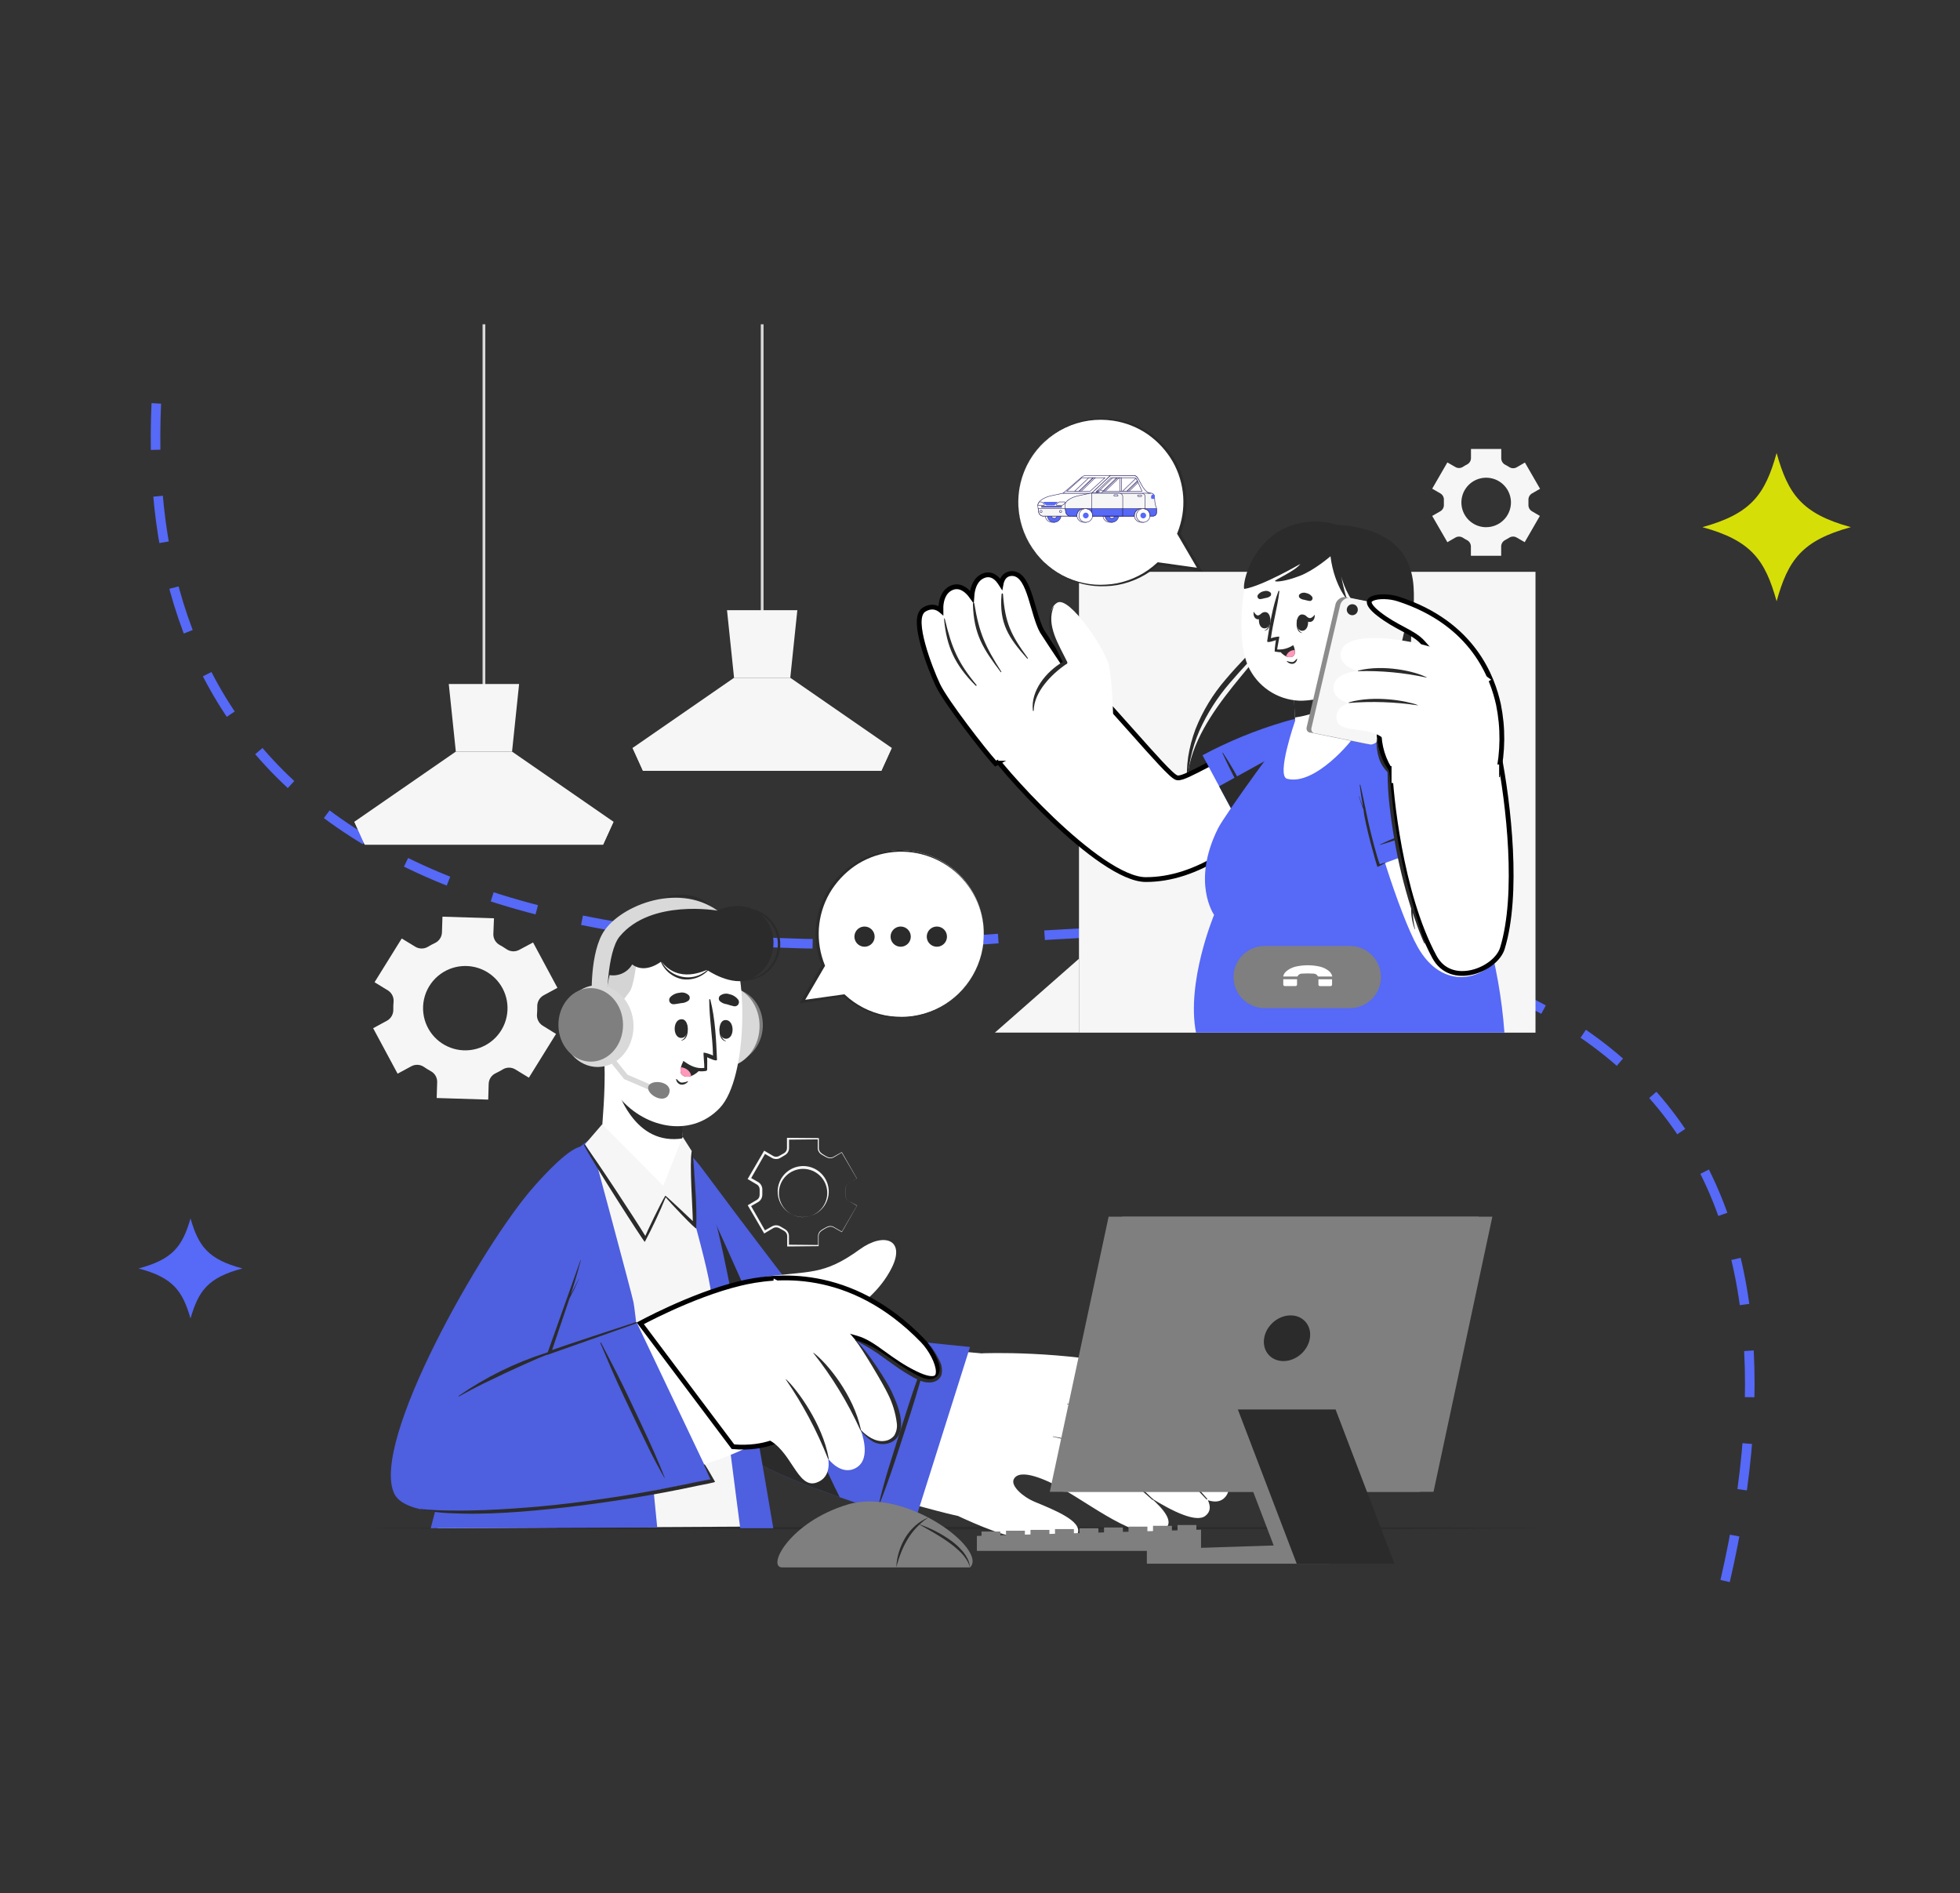 <svg width="409" height="395" viewBox="0 0 409 395" fill="none" xmlns="http://www.w3.org/2000/svg">
<rect x="0" y="0" width="409" height="395" fill="#333333" stroke="none"/>
<g clip-path="url(#clip0_106289_41321)">
<path d="M359.986 329.841C379.484 245.72 346.442 185.002 212.488 195.51C64.176 207.16 28.486 147.896 32.79 81.095" stroke="#5669F7" stroke-width="2" stroke-miterlimit="10" stroke-dasharray="9.69 9.69"/>
<path d="M101.274 67.656H100.699V145.412H101.274V67.656Z" fill="#D9D9D9"/>
<path d="M128.022 171.44L125.851 176.214H76.111L73.945 171.44L95.118 156.805H106.85L128.022 171.44Z" fill="#F6F6F6"/>
<path d="M108.323 142.703L106.852 156.805H95.119L93.648 142.703H108.323Z" fill="#F6F6F6"/>
<path d="M128.024 171.441L125.847 176.215H76.113L73.941 171.441H128.024Z" fill="#F6F6F6"/>
<path d="M159.332 67.656H158.758V130.014H159.332V67.656Z" fill="#D9D9D9"/>
<path d="M186.085 156.038L183.913 160.817H134.174L132.008 156.038L153.18 141.402H164.913L186.085 156.038Z" fill="#F6F6F6"/>
<path d="M166.381 127.305L164.91 141.401H153.178L151.707 127.305H166.381Z" fill="#F6F6F6"/>
<path d="M186.083 156.043L183.905 160.816H134.172L132 156.043H186.083Z" fill="#F6F6F6"/>
<path d="M83.831 195.792L78.16 204.92L80.975 206.641C81.37 206.897 81.686 207.257 81.889 207.681C82.092 208.105 82.173 208.577 82.125 209.045C82.079 209.565 82.061 210.088 82.073 210.611C82.089 211.087 81.973 211.558 81.738 211.972C81.503 212.386 81.157 212.727 80.74 212.957L77.867 214.512L82.969 224.001L85.842 222.447C86.251 222.228 86.712 222.125 87.175 222.151C87.638 222.176 88.085 222.328 88.468 222.59C88.937 222.917 89.424 223.218 89.927 223.491C90.336 223.715 90.673 224.049 90.903 224.454C91.132 224.859 91.244 225.321 91.226 225.786L91.122 229.073L101.878 229.406L101.976 226.107C101.991 225.641 102.135 225.188 102.393 224.799C102.65 224.41 103.011 224.1 103.435 223.904C103.688 223.783 103.935 223.657 104.182 223.525C104.429 223.393 104.67 223.256 104.906 223.112C105.302 222.869 105.759 222.74 106.224 222.74C106.69 222.74 107.146 222.869 107.543 223.112L110.364 224.833L116.029 215.705L113.208 213.956C112.813 213.7 112.497 213.34 112.294 212.916C112.091 212.491 112.01 212.019 112.059 211.552C112.105 211.033 112.122 210.512 112.111 209.991C112.095 209.515 112.212 209.043 112.448 208.629C112.685 208.215 113.031 207.874 113.449 207.645L116.322 206.09L111.237 196.624L108.33 198.178C107.908 198.399 107.434 198.498 106.959 198.464C106.484 198.431 106.028 198.266 105.641 197.989C105.21 197.691 104.762 197.415 104.308 197.169C103.89 196.951 103.54 196.62 103.3 196.215C103.059 195.81 102.937 195.345 102.947 194.874L103.079 191.581L92.329 191.242L92.225 194.541C92.206 195.012 92.056 195.468 91.792 195.859C91.528 196.25 91.161 196.561 90.731 196.756C90.49 196.865 90.255 196.985 90.019 197.111C89.784 197.238 89.554 197.369 89.33 197.507C88.926 197.755 88.462 197.886 87.988 197.886C87.514 197.886 87.05 197.755 86.646 197.507L83.831 195.792ZM91.955 203.181C93.451 202.109 95.246 201.532 97.088 201.531C98.929 201.53 100.725 202.105 102.222 203.175C103.72 204.245 104.844 205.757 105.437 207.498C106.03 209.238 106.062 211.121 105.529 212.881C104.996 214.641 103.924 216.19 102.464 217.31C101.004 218.431 99.229 219.066 97.388 219.128C95.548 219.19 93.734 218.674 92.202 217.654C90.671 216.633 89.497 215.16 88.847 213.439C88.162 211.626 88.095 209.638 88.657 207.783C89.219 205.929 90.378 204.311 91.955 203.181Z" fill="#F6F6F6"/>
<path d="M319.685 106.668C319.444 106.527 319.247 106.322 319.117 106.076C318.986 105.83 318.926 105.552 318.944 105.274C318.944 105.119 318.944 104.964 318.944 104.81C318.944 104.655 318.944 104.494 318.944 104.339C318.926 104.061 318.986 103.783 319.117 103.537C319.247 103.291 319.444 103.086 319.685 102.945L321.369 101.975L318.209 96.496L316.502 97.489C316.26 97.628 315.983 97.696 315.704 97.686C315.425 97.676 315.154 97.588 314.922 97.432C314.658 97.265 314.388 97.105 314.106 96.961C313.858 96.837 313.648 96.646 313.501 96.41C313.354 96.174 313.275 95.902 313.273 95.624V93.668H306.953V95.601C306.946 95.877 306.864 96.145 306.715 96.376C306.566 96.608 306.356 96.794 306.108 96.915C305.827 97.059 305.534 97.219 305.293 97.386C305.061 97.542 304.79 97.63 304.511 97.64C304.231 97.65 303.955 97.582 303.713 97.443L302.029 96.473L298.863 101.952L300.552 102.928C300.798 103.068 300.999 103.275 301.131 103.525C301.263 103.775 301.322 104.057 301.299 104.339C301.299 104.494 301.299 104.649 301.299 104.804C301.299 104.959 301.299 105.114 301.299 105.269C301.318 105.548 301.258 105.827 301.126 106.075C300.994 106.322 300.795 106.528 300.552 106.668L298.863 107.638L302.029 113.117L303.707 112.147C303.949 112.009 304.225 111.94 304.504 111.949C304.783 111.959 305.054 112.045 305.287 112.199C305.551 112.373 305.826 112.532 306.108 112.675C306.356 112.8 306.565 112.991 306.711 113.227C306.857 113.463 306.935 113.735 306.936 114.012V115.945H313.256V114.006C313.258 113.728 313.337 113.457 313.484 113.221C313.631 112.985 313.84 112.794 314.089 112.669C314.371 112.525 314.645 112.366 314.911 112.193C315.142 112.039 315.412 111.953 315.69 111.943C315.969 111.934 316.244 112.003 316.485 112.142L318.168 113.111L321.328 107.632L319.685 106.668ZM310.125 109.99C309.102 109.99 308.102 109.687 307.252 109.12C306.401 108.553 305.739 107.746 305.347 106.803C304.956 105.859 304.853 104.821 305.053 103.819C305.252 102.818 305.745 101.898 306.468 101.176C307.191 100.454 308.113 99.962 309.116 99.763C310.119 99.563 311.159 99.665 312.103 100.056C313.048 100.447 313.856 101.109 314.424 101.958C314.992 102.807 315.296 103.806 315.296 104.827C315.295 105.506 315.16 106.178 314.899 106.805C314.637 107.432 314.255 108.001 313.773 108.48C313.291 108.959 312.719 109.339 312.09 109.597C311.461 109.855 310.787 109.987 310.107 109.984L310.125 109.99Z" fill="#F6F6F6"/>
<path d="M177.148 250.592C176.923 250.46 176.736 250.272 176.605 250.047C176.474 249.822 176.403 249.567 176.401 249.306C176.401 249.048 176.401 248.796 176.401 248.538C176.373 248.279 176.388 248.017 176.447 247.763C176.51 247.509 176.641 247.277 176.826 247.092C177.021 246.921 177.237 246.777 177.469 246.662L178.808 245.881V245.91L175.613 240.448H175.688L173.93 241.481C173.606 241.642 173.237 241.687 172.884 241.607C172.552 241.504 172.237 241.353 171.948 241.16L171.511 240.913C171.35 240.829 171.204 240.718 171.08 240.586C170.826 240.321 170.671 239.977 170.644 239.611V237.574L170.776 237.706L164.456 237.763L164.651 237.574V239.616C164.633 239.909 164.54 240.193 164.381 240.44C164.222 240.687 164.002 240.889 163.743 241.028L163.312 241.286L162.881 241.538C162.715 241.643 162.532 241.72 162.341 241.768C161.954 241.853 161.55 241.806 161.192 241.636L159.411 240.62L159.756 240.529L156.613 246.019L156.51 245.635L158.291 246.656C158.541 246.828 158.745 247.06 158.882 247.33C159.02 247.601 159.087 247.902 159.078 248.205V248.71V249.209C159.081 249.403 159.054 249.597 158.997 249.783C158.878 250.17 158.628 250.504 158.291 250.729L156.51 251.751L156.607 251.389L159.744 256.88L159.423 256.794L161.209 255.79C161.568 255.622 161.973 255.579 162.358 255.669C162.543 255.717 162.719 255.793 162.881 255.893L163.318 256.151L163.749 256.403C163.916 256.495 164.067 256.613 164.197 256.753C164.456 257.036 164.61 257.398 164.634 257.78V259.828L164.479 259.674L170.799 259.737L170.707 259.828V257.792C170.734 257.435 170.884 257.098 171.132 256.839C171.393 256.611 171.682 256.418 171.994 256.266C172.281 256.078 172.592 255.929 172.919 255.824C173.261 255.742 173.622 255.785 173.936 255.944L175.7 256.966H175.659L178.842 251.498L177.148 250.592ZM177.148 250.592L178.831 251.555L175.688 257.04V257.069L173.919 256.065C173.619 255.92 173.277 255.883 172.953 255.962C172.622 256.061 172.308 256.212 172.023 256.409C171.723 256.561 171.446 256.754 171.201 256.983C170.978 257.223 170.846 257.534 170.827 257.861V259.892V259.983H170.735L164.415 260.046H164.266V259.851V257.826C164.242 257.527 164.117 257.246 163.91 257.029C163.805 256.922 163.685 256.831 163.554 256.759L163.105 256.507L162.657 256.254C162.531 256.178 162.393 256.124 162.249 256.094C161.961 256.029 161.658 256.066 161.393 256.197L159.67 257.224L159.468 257.344L159.348 257.138L156.159 251.676L156.027 251.446L156.257 251.315L157.98 250.299C158.209 250.142 158.378 249.911 158.457 249.645C158.496 249.511 158.516 249.372 158.515 249.232V248.716V248.199C158.516 248.059 158.496 247.92 158.457 247.786C158.377 247.522 158.206 247.295 157.975 247.144L156.251 246.122L156.004 245.985L156.148 245.744L159.331 240.282L159.463 240.058L159.681 240.184L161.405 241.2C161.661 241.326 161.953 241.361 162.232 241.297C162.373 241.268 162.507 241.214 162.629 241.137L163.077 240.884L163.531 240.632C163.658 240.564 163.775 240.477 163.875 240.374C164.079 240.162 164.201 239.886 164.22 239.593V237.58V237.379H164.41L170.73 237.436H170.873V237.568V239.593C170.894 239.909 171.022 240.209 171.235 240.443C171.477 240.671 171.75 240.864 172.045 241.016C172.316 241.209 172.614 241.36 172.93 241.464C173.245 241.538 173.575 241.504 173.867 241.366L175.642 240.374L175.688 240.345V240.391L178.831 245.881L177.487 246.65C177.255 246.762 177.041 246.905 176.849 247.075C176.665 247.254 176.534 247.48 176.47 247.729C176.409 247.98 176.392 248.24 176.418 248.498C176.418 248.756 176.418 249.014 176.418 249.266C176.412 249.532 176.476 249.794 176.604 250.027C176.733 250.26 176.92 250.454 177.148 250.592Z" fill="#F6F6F6"/>
<path d="M167.587 253.914C166.707 253.91 165.842 253.689 165.068 253.27C164.294 252.851 163.637 252.248 163.153 251.513C162.67 250.779 162.376 249.937 162.298 249.061C162.22 248.186 162.361 247.305 162.707 246.497C163.052 245.689 163.593 244.979 164.281 244.43C164.968 243.882 165.781 243.512 166.647 243.353C167.512 243.194 168.404 243.252 169.242 243.521C170.079 243.79 170.837 244.262 171.448 244.895C172.436 245.926 172.973 247.307 172.942 248.733C172.896 250.116 172.314 251.426 171.32 252.39C170.325 253.353 168.995 253.893 167.61 253.897L167.587 253.914ZM167.587 253.914C168.26 253.913 168.926 253.778 169.546 253.517C170.165 253.256 170.726 252.873 171.196 252.392C171.665 251.911 172.034 251.341 172.279 250.715C172.525 250.09 172.643 249.422 172.626 248.75C172.587 247.44 172.039 246.196 171.097 245.282C170.155 244.369 168.894 243.857 167.581 243.857C166.243 243.857 164.96 244.387 164.014 245.332C163.068 246.277 162.537 247.558 162.537 248.894C162.537 250.23 163.068 251.511 164.014 252.456C164.96 253.4 166.243 253.931 167.581 253.931L167.587 253.914Z" fill="#F6F6F6"/>
<path d="M73.637 318.808L105.128 318.671L136.619 318.619L199.602 318.527L262.585 318.619L294.076 318.671L325.568 318.808L294.076 318.952L262.585 319.004L199.602 319.095L136.619 319.004L105.128 318.952L73.637 318.808Z" fill="#2B2B2B"/>
<path d="M320.417 119.297H225.156V215.44H320.417V119.297Z" fill="#F6F6F6"/>
<path d="M268.955 113.496C272.133 109.773 277.574 108.878 282.837 109.939C288.1 111.001 294.402 113.651 294.977 122.441C295.448 129.578 293.253 136.537 293.253 144.5C293.253 152.463 302.28 171.861 287.835 181.327C274.856 189.829 248.559 182.021 247.749 164.517C247.111 150.645 263.589 137.816 265.324 132.326C267.059 126.835 265.474 117.57 268.955 113.496Z" fill="#2B2B2B"/>
<path d="M266.581 121.328C266.483 125.298 265.909 129.314 264.283 133.061C263.861 134.009 263.31 134.896 262.645 135.694C262.007 136.497 261.329 137.255 260.652 137.989C259.284 139.475 257.934 140.949 256.63 142.481C254.039 145.482 251.899 148.843 250.275 152.458C248.718 156.09 247.862 159.983 247.753 163.932C247.591 161.939 247.651 159.934 247.931 157.954C248.241 155.964 248.756 154.011 249.465 152.125C250.962 148.347 253.082 144.847 255.739 141.77C257.043 140.215 258.428 138.729 259.807 137.26C261.186 135.792 262.582 134.392 263.438 132.671C264.316 130.911 264.985 129.055 265.432 127.14C265.936 125.228 266.32 123.287 266.581 121.328Z" fill="#2B2B2B"/>
<path d="M294.616 128.438C294.518 132.488 294.259 136.533 294.369 140.554C294.416 142.557 294.584 144.556 294.874 146.538C295.173 148.489 295.759 150.44 296.247 152.413C296.736 154.387 297.172 156.389 297.494 158.408C297.805 160.437 297.936 162.49 297.885 164.542C297.791 166.603 297.404 168.641 296.736 170.594C295.964 172.514 294.813 174.258 293.352 175.723C294.632 174.151 295.607 172.353 296.224 170.422C296.76 168.502 297.027 166.517 297.017 164.524C296.854 160.512 296.226 156.533 295.144 152.666C294.685 150.698 294.098 148.747 293.817 146.676C293.553 144.647 293.449 142.6 293.507 140.554C293.628 136.497 293.998 132.45 294.616 128.438Z" fill="#2B2B2B"/>
<path d="M273.349 162.162L273.348 162.163C260.146 176.675 249.491 183.502 239.09 183.502C236.726 183.502 233.592 182.052 230.128 179.709C226.69 177.383 223.017 174.239 219.597 170.984C216.179 167.731 213.027 164.376 210.63 161.635C209.432 160.265 208.426 159.05 207.671 158.08C206.906 157.097 206.427 156.399 206.254 156.048C206.237 156.012 206.211 155.914 206.254 155.709C206.296 155.507 206.396 155.247 206.563 154.93C206.898 154.295 207.463 153.51 208.209 152.625C209.698 150.86 211.849 148.77 214.137 146.819C216.424 144.867 218.829 143.07 220.82 141.883C221.818 141.287 222.692 140.858 223.383 140.634C223.729 140.522 224.008 140.468 224.223 140.462C224.439 140.455 224.549 140.498 224.601 140.534L224.602 140.535C225.701 141.295 227.449 143.001 229.508 145.181C231.555 147.348 233.873 149.943 236.102 152.448C236.296 152.666 236.49 152.884 236.683 153.101C238.697 155.366 240.612 157.519 242.145 159.155C242.984 160.051 243.716 160.8 244.292 161.33C244.579 161.594 244.836 161.814 245.055 161.971C245.164 162.049 245.273 162.12 245.378 162.173C245.475 162.222 245.61 162.279 245.761 162.287C246.051 162.303 246.383 162.229 246.733 162.116C247.094 161.999 247.521 161.823 248.016 161.598C249.006 161.146 250.318 160.47 251.998 159.597C252.181 159.502 252.368 159.405 252.56 159.305C255.903 157.568 260.638 155.107 267.184 152.046C269.232 151.09 271.204 150.674 272.858 150.723C274.519 150.772 275.811 151.286 276.581 152.133C277.336 152.962 277.667 154.195 277.242 155.872C276.813 157.563 275.617 159.677 273.349 162.162Z" fill="white" stroke="black"/>
<path d="M207.496 159.021L207.758 159.305L208.099 159.123L227.961 148.497L228.448 148.237L228.14 147.778L227.725 148.057C228.14 147.778 228.14 147.778 228.14 147.778L228.14 147.777L228.139 147.775L228.133 147.767L228.111 147.734L228.026 147.607L227.701 147.122C227.42 146.704 227.02 146.105 226.537 145.385C225.572 143.943 224.281 142.013 222.975 140.057C220.352 136.127 217.7 132.138 217.48 131.747L217.479 131.746C216.992 130.886 216.582 129.739 216.189 128.468C216.021 127.924 215.853 127.343 215.683 126.759C215.468 126.017 215.25 125.269 215.03 124.58C214.629 123.327 214.179 122.137 213.609 121.25C213.042 120.367 212.284 119.678 211.245 119.657L211.245 119.657C210.425 119.641 209.829 119.977 209.438 120.504C209.14 120.906 208.978 121.397 208.89 121.872C208.883 121.861 208.876 121.85 208.87 121.838C208.524 121.259 208.061 120.666 207.46 120.296C206.834 119.911 206.078 119.781 205.236 120.117C203.598 120.77 203.042 122.487 202.86 123.844C202.83 124.067 202.809 124.286 202.795 124.496C202.671 124.323 202.536 124.149 202.391 123.978C201.951 123.459 201.394 122.946 200.736 122.656C200.058 122.356 199.281 122.299 198.47 122.69C196.886 123.453 196.443 125.164 196.351 126.503C196.331 126.795 196.327 127.078 196.333 127.344C196.328 127.34 196.322 127.335 196.317 127.331C195.938 127.023 195.446 126.75 194.848 126.675C194.242 126.6 193.576 126.733 192.868 127.157C192.415 127.429 192.145 127.877 191.993 128.38C191.842 128.881 191.796 129.475 191.817 130.112C191.86 131.389 192.177 132.952 192.615 134.545C193.491 137.738 194.884 141.164 195.701 142.894C196.535 144.659 199.011 148.178 201.485 151.476C203.968 154.786 206.505 157.951 207.496 159.021Z" fill="white" stroke="black"/>
<path d="M209.301 124.006C209.743 129.978 210.973 132.52 214.472 137.264C214.541 137.356 214.42 137.477 214.339 137.39C210.473 133.053 208.473 130.093 208.996 124.011C209.036 123.713 209.278 123.719 209.301 124.006Z" fill="#2B2B2B"/>
<path d="M203.324 125.954C204.324 132.121 205.623 134.887 208.949 140.125C208.995 140.199 208.875 140.285 208.823 140.216C205.14 135.345 203.209 132.345 203.02 126.051C203.008 125.764 203.278 125.667 203.324 125.954Z" fill="#2B2B2B"/>
<path d="M197.186 129.238C198.588 135.141 199.892 138.233 203.765 142.904C203.857 143.018 203.702 143.162 203.604 143.058C199.191 138.675 197.537 134.826 197.014 129.289C196.979 128.922 197.1 128.865 197.186 129.238Z" fill="#2B2B2B"/>
<path d="M232.282 149.515C232.282 149.515 232.15 142.005 231.363 138.717C230.576 135.43 223.158 124.265 220.625 125.734C217.39 127.627 220.412 134.913 222.348 138.298C222.348 138.298 214.879 142.682 215.896 148.384C216.913 154.087 232.282 149.515 232.282 149.515Z" fill="white"/>
<path d="M219.904 126.542C218.18 130.398 221.053 134.672 222.69 138.085C222.717 138.135 222.731 138.189 222.732 138.245C222.733 138.301 222.72 138.356 222.696 138.406C222.671 138.456 222.634 138.499 222.59 138.532C222.545 138.565 222.493 138.587 222.438 138.596C219.415 140.644 215.755 144.402 215.709 148.246C215.709 148.269 215.7 148.291 215.684 148.307C215.668 148.323 215.646 148.332 215.623 148.332C215.6 148.332 215.579 148.323 215.562 148.307C215.546 148.291 215.537 148.269 215.537 148.246C215.026 144.115 218.318 140.122 221.765 138.097C220.042 134.614 217.358 130.208 219.869 126.508L219.904 126.542Z" fill="#2B2B2B"/>
<path d="M250.93 157.565L261.547 177.347C261.547 177.347 275.946 163.388 278.244 157.565C280.542 151.742 278.066 147.513 267.822 150.628C261.969 152.36 256.309 154.685 250.93 157.565Z" fill="#5669F7"/>
<path d="M264.003 173.22C263.48 172.147 263.02 171.04 262.474 169.973C261.928 168.906 261.383 167.85 260.814 166.806C259.665 164.695 258.516 162.578 257.32 160.495C256.642 159.348 255.93 158.166 255.189 157.053C255.16 157.001 255.062 157.053 255.091 157.093C257.039 161.448 259.4 165.619 261.756 169.761C262.44 170.96 263.215 172.102 263.928 173.283C263.951 173.312 264.031 173.26 264.003 173.22Z" fill="#2B2B2B"/>
<path d="M278.244 157.564C275.946 163.387 261.548 177.345 261.548 177.345L254.395 164.041L277.992 151.012C279.347 152.423 279.33 154.815 278.244 157.564Z" fill="#2B2B2B"/>
<path d="M253.349 190.868C253.349 190.868 247.511 204.821 249.574 215.434H313.936C311.844 186.582 297.44 161.786 288.931 153.76C282.071 147.288 274.849 147.868 269.821 151.178C268.638 151.964 255.578 169.985 254.165 172.836C248.557 184.087 253.349 190.868 253.349 190.868Z" fill="#5669F7"/>
<path d="M270.272 150.328C270.272 150.328 266.25 161.877 268.583 162.479C274.386 163.971 282.171 154.51 282.637 153.546C282.752 153.3 283.269 146.834 283.654 141.802C283.901 138.567 284.09 135.922 284.09 135.922L269.772 140.827L270.232 149.691L270.272 150.328Z" fill="white"/>
<path d="M269.75 140.827L270.21 149.691C273.123 149.284 279.529 147.706 283.631 141.802C283.878 138.567 284.068 135.922 284.068 135.922L282.275 136.496L269.75 140.827Z" fill="#2B2B2B"/>
<path d="M259.083 128.421C258.91 132.925 259.359 136.568 260.456 138.989C261.396 141.057 262.892 142.824 264.778 144.094C266.663 145.364 268.864 146.087 271.137 146.183C272.861 146.246 277.825 145.793 281.416 143.062C284.208 140.939 285.891 137.113 286.845 130.383C289.029 114.996 281.979 109.821 275.032 109.201C268.086 108.582 259.657 112.896 259.083 128.421Z" fill="white"/>
<path d="M263.065 124.988C263.427 124.937 263.76 124.833 264.111 124.753C264.492 124.719 264.852 124.564 265.139 124.311C265.211 124.213 265.25 124.094 265.25 123.973C265.25 123.851 265.211 123.732 265.139 123.634C264.96 123.468 264.74 123.353 264.502 123.299C264.264 123.246 264.016 123.256 263.783 123.33C263.288 123.409 262.839 123.668 262.525 124.059C262.451 124.149 262.406 124.26 262.396 124.376C262.387 124.493 262.413 124.609 262.472 124.71C262.531 124.811 262.619 124.892 262.725 124.942C262.831 124.991 262.949 125.008 263.065 124.988Z" fill="#2B2B2B"/>
<path d="M273.218 125.372C272.866 125.31 272.517 125.23 272.172 125.131C271.791 125.099 271.431 124.942 271.15 124.684C271.078 124.585 271.039 124.467 271.039 124.345C271.039 124.224 271.078 124.105 271.15 124.007C271.33 123.841 271.551 123.727 271.791 123.675C272.03 123.624 272.279 123.637 272.511 123.714C273.011 123.794 273.462 124.058 273.775 124.454C273.847 124.546 273.89 124.657 273.897 124.774C273.904 124.89 273.875 125.006 273.815 125.106C273.754 125.205 273.665 125.284 273.558 125.332C273.451 125.379 273.333 125.393 273.218 125.372Z" fill="#2B2B2B"/>
<path d="M270.678 129.252C270.678 129.212 270.758 129.304 270.758 129.35C270.672 130.4 270.758 131.645 271.695 132.023C271.695 132.023 271.695 132.086 271.695 132.081C270.523 131.863 270.431 130.233 270.678 129.252Z" fill="#2B2B2B"/>
<path d="M271.678 128.188C273.402 128.142 273.356 131.556 271.77 131.602C270.184 131.647 270.27 128.228 271.678 128.188Z" fill="#2B2B2B"/>
<path d="M272.35 128.38C272.643 128.575 272.925 128.919 273.293 128.953C273.66 128.988 274.028 128.644 274.304 128.299C274.332 128.265 274.361 128.299 274.361 128.339C274.361 128.993 274.108 129.665 273.402 129.757C272.695 129.848 272.31 129.252 272.149 128.609C272.12 128.471 272.23 128.299 272.35 128.38Z" fill="#2B2B2B"/>
<path d="M265.018 128.803C265.018 128.763 264.938 128.855 264.938 128.895C264.938 129.956 264.829 131.19 263.869 131.522C263.84 131.522 263.84 131.585 263.869 131.58C265.047 131.419 265.219 129.801 265.018 128.803Z" fill="#2B2B2B"/>
<path d="M264.078 127.695C262.355 127.563 262.234 130.977 263.814 131.097C265.394 131.218 265.503 127.81 264.078 127.695Z" fill="#2B2B2B"/>
<path d="M263.378 127.897C263.102 128.069 262.803 128.384 262.499 128.396C262.194 128.407 261.861 128.023 261.637 127.661C261.637 127.621 261.585 127.661 261.579 127.696C261.539 128.35 261.723 129.032 262.349 129.187C262.976 129.342 263.361 128.78 263.539 128.137C263.55 128.011 263.464 127.828 263.378 127.897Z" fill="#2B2B2B"/>
<path d="M270.574 137.467C270.327 137.725 270.086 138.075 269.707 138.121C269.313 138.124 268.922 138.048 268.558 137.897C268.551 137.891 268.542 137.888 268.533 137.888C268.523 137.889 268.515 137.893 268.509 137.9C268.503 137.907 268.5 137.916 268.5 137.925C268.501 137.934 268.505 137.943 268.512 137.949C268.671 138.151 268.882 138.307 269.123 138.4C269.363 138.493 269.625 138.519 269.879 138.476C270.091 138.41 270.28 138.284 270.421 138.113C270.563 137.942 270.652 137.733 270.678 137.513C270.681 137.5 270.679 137.486 270.674 137.474C270.668 137.461 270.658 137.452 270.645 137.446C270.633 137.441 270.619 137.44 270.606 137.444C270.593 137.447 270.582 137.456 270.574 137.467Z" fill="#2B2B2B"/>
<path d="M266.25 133.547C266.25 133.547 265.997 135.124 265.986 135.87C265.986 135.939 266.164 135.973 266.417 135.996C266.417 135.996 266.417 135.996 266.445 135.996C267.08 136.122 267.736 136.071 268.344 135.851C268.951 135.63 269.487 135.248 269.893 134.746C269.944 134.677 269.852 134.597 269.783 134.642C268.818 135.27 267.676 135.572 266.526 135.503C266.48 135.291 267.049 132.818 266.928 132.807C266.34 132.843 265.76 132.961 265.204 133.157C265.635 129.858 266.589 126.656 266.962 123.369C266.962 123.254 266.807 123.214 266.773 123.317C265.532 126.599 264.957 130.385 264.423 133.776C264.377 134.206 265.928 133.673 266.25 133.547Z" fill="#2B2B2B"/>
<path d="M266.891 135.607C267.258 136.169 267.765 136.628 268.361 136.938C268.69 137.095 269.059 137.147 269.419 137.087C270.206 136.944 270.28 136.238 270.189 135.624C270.132 135.298 270.04 134.978 269.913 134.672C269.031 135.298 267.972 135.625 266.891 135.607Z" fill="#2B2B2B"/>
<path d="M268.363 136.941C268.692 137.097 269.061 137.149 269.42 137.09C270.208 136.946 270.282 136.241 270.19 135.627C269.782 135.609 269.38 135.728 269.048 135.967C268.717 136.205 268.475 136.548 268.363 136.941Z" fill="#FF98B9"/>
<path d="M286.567 128.998C284.872 129.05 280.063 124.828 279.189 116.715C279.189 116.715 280.482 123.944 281.126 124.96C281.769 125.975 278.437 122.579 277.638 116.05C277.638 116.05 274.248 118.999 271.226 120.146C268.204 121.293 266.314 121.443 266.055 121.236C265.797 121.03 270.238 119.182 271.341 117.656C271.341 117.656 263.452 122.246 259.683 122.865C259.247 122.934 259.982 116.159 265.504 111.798C271.025 107.438 278.615 108.528 281.338 110.708C281.338 110.708 284.314 110.863 287.9 114.908C291.485 118.953 288.388 128.941 286.567 128.998Z" fill="#2B2B2B"/>
<path d="M284.331 131.475C284.331 131.475 287.485 126.467 289.743 127.568C292.001 128.67 289.801 135.813 287.267 136.897C286.951 137.06 286.606 137.157 286.252 137.183C285.898 137.209 285.543 137.162 285.207 137.047C284.871 136.932 284.563 136.75 284.3 136.512C284.036 136.274 283.824 135.986 283.676 135.664L284.331 131.475Z" fill="white"/>
<path d="M289.058 129.617C289.104 129.617 289.11 129.669 289.058 129.686C287.282 130.506 286.415 132.233 285.829 134.006C286.34 133.306 287.053 132.905 287.983 133.501C288.029 133.53 287.983 133.61 287.937 133.599C287.618 133.521 287.282 133.541 286.974 133.658C286.666 133.775 286.401 133.982 286.214 134.253C285.904 134.717 285.642 135.211 285.432 135.727C285.358 135.894 285.059 135.825 285.116 135.635C285.114 135.62 285.114 135.605 285.116 135.59C284.955 133.272 286.593 129.956 289.058 129.617Z" fill="#2B2B2B"/>
<path d="M293.914 156.91C300.28 164.248 318.126 190.811 313.989 197.988C310.019 204.873 301.016 206.812 295.833 197.564C292.104 190.949 285.836 171.213 284.279 161.747C283.015 154.082 288.031 150.123 293.914 156.91Z" fill="white"/>
<path d="M287.969 180.427L309.067 172.687C309.067 172.687 297.225 156.503 291.773 153.422C286.32 150.341 281.781 152.2 283.447 162.762C284.344 168.789 285.859 174.709 287.969 180.427Z" fill="#5669F7"/>
<path d="M305.319 169.682C304.17 170.055 303.021 170.353 301.872 170.743C300.723 171.134 299.62 171.529 298.505 171.948C296.247 172.786 293.995 173.624 291.76 174.524C290.507 175.029 289.255 175.574 288.031 176.148C287.974 176.148 287.997 176.268 288.031 176.251C292.628 174.932 297.086 173.176 301.522 171.426C302.809 170.916 304.044 170.279 305.314 169.768C305.4 169.745 305.36 169.665 305.319 169.682Z" fill="#2B2B2B"/>
<path d="M289.158 179.932C288.74 180.024 288.331 180.151 287.934 180.311C287.36 179.066 285.998 173.593 285.682 172.187C285.05 169.387 284.533 166.559 283.872 163.759C283.872 163.679 283.717 163.702 283.728 163.759C283.924 165.314 284.165 166.863 284.435 168.4C284.148 167.666 283.86 166.926 283.636 166.174C283.639 166.169 283.64 166.163 283.639 166.158C283.639 166.152 283.637 166.147 283.634 166.142C283.63 166.137 283.626 166.133 283.621 166.13C283.616 166.128 283.611 166.126 283.605 166.126C283.599 166.126 283.593 166.128 283.588 166.13C283.583 166.133 283.579 166.137 283.576 166.142C283.573 166.147 283.571 166.152 283.57 166.158C283.57 166.163 283.571 166.169 283.573 166.174C283.834 167.108 284.155 168.024 284.533 168.917C284.757 171.785 287.371 180.902 287.446 180.867C288.037 180.6 288.612 180.299 289.169 179.967C289.233 179.984 289.233 179.926 289.158 179.932Z" fill="#2B2B2B"/>
<path d="M278.721 125.927L272.717 151.521C272.459 152.273 272.844 152.875 273.579 152.863L285.041 155.193C285.443 155.156 285.826 155.006 286.145 154.76C286.465 154.514 286.708 154.183 286.845 153.804L292.85 128.211C293.108 127.459 292.723 126.857 291.988 126.874L280.525 124.539C280.124 124.576 279.741 124.726 279.421 124.972C279.102 125.217 278.859 125.549 278.721 125.927Z" fill="#8C8C8C"/>
<path d="M279.704 126.072L273.717 151.666C273.459 152.417 273.844 153.019 274.579 153.008L286.041 155.337C286.442 155.301 286.825 155.152 287.144 154.907C287.464 154.662 287.707 154.332 287.845 153.955L293.827 128.361C294.085 127.604 293.7 127.007 292.965 127.019L281.508 124.684C281.107 124.722 280.725 124.873 280.406 125.119C280.087 125.364 279.844 125.695 279.704 126.072Z" fill="#F6F6F6"/>
<path d="M283.337 127.174C283.343 127.403 283.279 127.629 283.155 127.823C283.03 128.016 282.851 128.167 282.64 128.257C282.428 128.348 282.194 128.372 281.969 128.328C281.743 128.285 281.536 128.174 281.374 128.011C281.211 127.849 281.102 127.641 281.059 127.415C281.016 127.19 281.042 126.957 281.134 126.746C281.225 126.535 281.378 126.357 281.572 126.234C281.766 126.111 281.992 126.048 282.222 126.055C282.518 126.057 282.802 126.175 283.011 126.385C283.22 126.595 283.337 126.878 283.337 127.174Z" fill="#2B2B2B"/>
<path d="M312.738 157.191L312.738 157.191C313.78 162.458 314.842 169.81 315.207 177.26C315.573 184.721 315.236 192.231 313.509 197.841C313.174 198.93 312.353 200.007 311.213 200.908C310.077 201.805 308.653 202.503 307.165 202.85C304.195 203.542 301.06 202.831 299.333 199.643C295.716 192.942 293.432 184.336 292.034 176.825C290.636 169.32 290.131 162.952 290.051 160.753L290.051 160.753C290.044 160.566 290.192 160.249 290.79 159.826C291.358 159.425 292.206 159.022 293.269 158.637C295.388 157.869 298.254 157.212 301.161 156.772C304.068 156.332 306.985 156.115 309.204 156.215C310.317 156.266 311.224 156.395 311.859 156.6C312.537 156.819 312.712 157.059 312.738 157.191Z" fill="white" stroke="black"/>
<path d="M296.697 134.902L296.698 134.902L296.698 134.902L296.698 134.902L297.476 134.692L296.942 134.088C295.907 132.919 294.497 132.148 292.939 131.316C292.871 131.279 292.802 131.242 292.733 131.206C291.209 130.392 289.503 129.481 287.682 128.059L287.681 128.058C286.319 127 285.82 126.241 285.733 125.769C285.695 125.562 285.736 125.412 285.824 125.285C285.922 125.143 286.103 124.997 286.393 124.867C286.978 124.605 287.865 124.474 288.868 124.494C289.862 124.514 290.918 124.682 291.816 124.975L291.816 124.975C307.584 130.101 311.49 141.567 312.689 146.979C313.675 151.816 313.636 156.805 312.577 161.623L301.302 160.968L289.866 160.303C288.243 157.587 287.537 154.419 287.855 151.268L287.899 150.832L287.473 150.731C286.983 150.615 286.499 150.475 286.024 150.311C286.492 147.005 287.184 143.735 288.097 140.523L288.097 140.523C288.331 139.698 288.942 138.924 289.794 138.217C290.642 137.513 291.687 136.908 292.718 136.412C293.746 135.917 294.743 135.539 295.485 135.284C295.855 135.157 296.16 135.061 296.372 134.997C296.478 134.965 296.56 134.941 296.616 134.925L296.678 134.907L296.694 134.903L296.697 134.902Z" fill="white" stroke="black"/>
<path d="M311.174 141.811C308.795 140.09 303.704 136.429 298.482 134.926C292.69 133.205 281.09 131.541 279.883 135.815C278.999 138.954 283.371 139.992 283.371 139.992C283.371 139.992 278.43 140.302 278.252 143.308C278.091 146.05 281.521 146.653 281.521 146.653C281.521 146.653 278.556 147.353 278.907 150.026C279.332 153.233 285.485 151.237 288.731 154.117C289.461 154.748 311.174 141.811 311.174 141.811Z" fill="white"/>
<path d="M297.711 141.311C295.206 140.026 288.759 138.575 283.462 139.889C283.341 139.889 283.301 140.021 283.416 140.021C288.214 139.891 293.01 140.342 297.699 141.363C297.728 141.375 297.74 141.323 297.711 141.311Z" fill="#2B2B2B"/>
<path d="M295.837 147.092C293.539 146.209 286.845 145.004 281.525 146.518C281.404 146.553 281.37 146.662 281.484 146.656C286.276 146.274 291.095 146.439 295.848 147.149C295.856 147.148 295.863 147.143 295.867 147.137C295.871 147.13 295.873 147.123 295.871 147.115C295.87 147.107 295.865 147.101 295.859 147.096C295.852 147.092 295.844 147.091 295.837 147.092Z" fill="#2B2B2B"/>
<path d="M296.78 195.084C296.607 194.51 296.441 193.937 296.257 193.415C295.878 192.267 295.55 191.12 295.217 189.972C294.539 187.677 293.89 185.348 293.321 183.007C292.186 178.342 291.324 173.614 290.741 168.848C290.58 167.528 290.442 166.209 290.299 164.889C290.155 163.57 290.109 162.199 289.856 160.873C289.856 160.805 289.184 159.795 288.92 159.296C288.645 158.776 288.405 158.24 288.201 157.689C287.772 156.566 287.481 155.395 287.334 154.201C287.331 154.194 287.326 154.187 287.319 154.183C287.312 154.178 287.305 154.176 287.297 154.176C287.288 154.176 287.281 154.178 287.274 154.183C287.267 154.187 287.262 154.194 287.259 154.201C287.185 155.559 287.356 156.92 287.765 158.217C288.119 159.302 288.73 160.286 289.546 161.086C289.546 161.258 289.586 163.381 289.655 164.568C289.724 165.756 289.833 166.943 289.965 168.125C290.235 170.5 290.569 172.87 290.988 175.228C291.808 179.998 292.948 184.707 294.401 189.324C294.401 189.399 294.453 189.473 294.476 189.548C294.476 189.72 294.476 189.892 294.476 190.064C294.484 190.488 294.519 190.912 294.579 191.332C294.697 192.168 294.903 192.989 295.194 193.782C295.191 193.789 295.19 193.796 295.191 193.804C295.192 193.811 295.195 193.818 295.199 193.824C295.203 193.83 295.209 193.835 295.216 193.838C295.222 193.842 295.229 193.844 295.237 193.844C295.244 193.844 295.252 193.842 295.258 193.838C295.265 193.835 295.27 193.83 295.275 193.824C295.279 193.818 295.282 193.811 295.282 193.804C295.283 193.796 295.283 193.789 295.28 193.782C295.076 192.952 294.938 192.108 294.866 191.257L294.763 190.385C295.079 191.315 295.412 192.244 295.74 193.168C295.969 193.81 296.205 194.436 296.469 195.061C296.734 195.687 296.94 196.295 297.251 196.874C297.251 196.92 297.343 196.874 297.331 196.84C297.188 196.226 296.958 195.664 296.78 195.084Z" fill="#2B2B2B"/>
<path d="M225.158 215.433V200.012L207.605 215.433H225.158Z" fill="#F6F6F6"/>
<path d="M134.946 248.131C140.002 270.099 150.459 296.432 154.924 300.706C160.571 306.111 197.935 316.025 199.796 316.225C204.393 316.69 213.66 283.524 208.742 282.806C201.273 281.728 174.062 280.253 172.436 278.584C170.81 276.914 159.261 262.376 147.46 246.043C139.313 234.758 131.804 234.499 134.946 248.131Z" fill="white"/>
<path d="M196.094 314.433C196.64 314.709 204.448 318.633 209.274 320.027C212.877 321.071 223.322 323.796 224.868 319.947C225.925 317.33 219.967 315.007 215.795 313.269C213.595 312.351 210.883 310.056 211.532 308.644C212.681 306.177 218.329 308.644 222.052 310.813C229.251 314.99 238.841 322.511 243.236 318.845C244.897 317.468 242.966 314.955 240.145 312.494C244.741 315.363 249.614 317.715 251.515 316.258C252.613 315.426 252.665 314.284 252.055 312.987C253.469 313.446 254.716 313.355 255.589 312.414C257.077 310.853 256.353 308.558 254.721 306.2C255.002 306.171 255.271 306.076 255.507 305.923C255.742 305.769 255.938 305.561 256.077 305.317C259.232 300.515 243.437 286.728 237.985 285.438C221.926 281.622 204.999 282.334 204.999 282.334C198.691 287.388 196.077 314.422 196.094 314.433Z" fill="white"/>
<path d="M219.71 299.673C223.534 300.27 227.187 301.672 230.426 303.787C234.499 306.472 237.2 309.616 240.613 312.777C240.626 312.795 240.633 312.817 240.632 312.839C240.631 312.862 240.623 312.883 240.608 312.9C240.593 312.917 240.573 312.928 240.551 312.932C240.529 312.935 240.506 312.931 240.486 312.92C238.86 311.417 232.115 305.76 230.374 304.475C227.225 302.109 223.579 300.489 219.71 299.736C219.659 299.731 219.67 299.662 219.71 299.673Z" fill="#2B2B2B"/>
<path d="M222.703 292.864C226.926 294.012 231.253 295.159 235.171 297.179C239.457 299.359 242.813 302.916 246.088 306.358C248.072 308.412 250.008 310.516 251.896 312.669C251.971 312.761 251.85 312.904 251.77 312.813C248.422 309.279 244.975 305.836 241.428 302.486C238.145 299.374 234.279 296.941 230.052 295.326C227.639 294.402 225.157 293.673 222.674 292.939C222.64 292.928 222.657 292.853 222.703 292.864Z" fill="#2B2B2B"/>
<path d="M227.212 286.915C231.315 287.758 234.894 288.475 238.525 290.667C243.334 293.576 247.977 298.469 249.603 300.208C251.401 302.124 253.136 304.098 254.837 306.1C254.906 306.18 254.768 306.306 254.693 306.226C250.796 301.836 246.618 297.702 242.185 293.851C240.1 291.986 237.74 290.454 235.187 289.307C232.599 288.293 229.93 287.502 227.207 286.943C227.207 286.943 227.178 286.909 227.212 286.915Z" fill="#2B2B2B"/>
<path d="M202.415 281.015L190.924 317.366C190.924 317.366 159.812 308.496 154.152 302.375C148.493 296.253 137.973 264.641 134.887 249.317C131.802 233.993 139.559 234.401 146.689 244.033C153.819 253.666 171.573 277.108 172.544 277.619C173.515 278.129 202.415 281.015 202.415 281.015Z" fill="#5669F7"/>
<path opacity="0.1" d="M202.415 281.015L190.924 317.366C190.924 317.366 159.812 308.496 154.152 302.375C148.493 296.253 137.973 264.641 134.887 249.317C131.802 233.993 139.559 234.401 146.689 244.033C153.819 253.666 171.573 277.108 172.544 277.619C173.515 278.129 202.415 281.015 202.415 281.015Z" fill="black"/>
<path d="M187.936 301.218C189.332 296.932 190.757 292.658 191.987 288.321C192.688 285.86 193.4 283.393 194.078 280.926C194.107 280.828 193.952 280.776 193.917 280.868C192.349 285.114 190.786 289.376 189.413 293.691C188.039 298.005 186.643 302.297 185.333 306.582C184.592 309.038 183.92 311.505 183.328 314C183.328 314.046 183.397 314.075 183.414 314.029C185.126 309.835 186.534 305.532 187.936 301.218Z" fill="#2B2B2B"/>
<path d="M175.233 312.37L173.854 311.889C171.263 310.965 168.62 309.972 166.132 308.957C165.81 308.831 165.494 308.699 165.184 308.567C164.684 308.36 164.184 308.148 163.701 307.936L162.978 307.62L162.719 307.505L161.972 307.161C160.984 306.708 160.047 306.255 159.174 305.796L158.599 305.474C157.234 304.773 155.948 303.929 154.761 302.956C154.652 302.858 154.543 302.761 154.445 302.663C154.348 302.566 154.244 302.468 154.158 302.376C148.47 296.255 137.979 264.643 134.893 249.319L134.79 248.791V248.676C134.583 247.529 134.399 246.072 134.25 244.511C133.819 236.886 137.433 235.642 141.897 238.992C153.026 262.841 170.073 302.25 175.233 312.37Z" fill="#2B2B2B"/>
<path d="M159.094 318.474L91.297 318.829C91.354 317.372 101.007 274.745 108.683 259.014C118.525 238.842 123.621 237.212 126.626 236.134C130.505 234.745 137.411 235.434 139.048 236.208C140.91 237.075 146.828 247.39 148.948 254.957C153.188 270.178 160.048 317.544 159.094 318.474Z" fill="#F6F6F6"/>
<path d="M123.148 237.73C123.148 237.73 131.766 269.6 132.197 271.717C132.846 274.793 137.144 318.67 137.144 318.67L89.887 318.831C89.887 318.831 100.2 278.212 107.876 260.427C116.253 240.92 123.148 237.73 123.148 237.73Z" fill="#5669F7"/>
<g opacity="0.1">
<path d="M123.148 237.73C123.148 237.73 131.766 269.6 132.197 271.717C132.846 274.793 137.144 318.67 137.144 318.67L89.887 318.831C89.887 318.831 100.2 278.212 107.876 260.427C116.253 240.92 123.148 237.73 123.148 237.73Z" fill="black"/>
</g>
<path d="M139.668 236.703C139.921 237.719 147.867 263.61 148.418 270.065C149.033 277.225 154.469 318.831 154.469 318.831H161.363C161.363 318.831 151.383 259.055 148.643 252.739C143.035 239.847 139.668 236.703 139.668 236.703Z" fill="#5669F7"/>
<path opacity="0.1" d="M139.668 236.703C139.921 237.719 147.867 263.61 148.418 270.065C149.033 277.225 154.469 318.831 154.469 318.831H161.363C161.363 318.831 151.383 259.055 148.643 252.739C143.035 239.847 139.668 236.703 139.668 236.703Z" fill="black"/>
<path d="M114.227 245.18C102.873 257.325 75.272 303.406 84.028 311.811C92.784 320.216 141.397 308.903 155.049 302.402C159.111 300.475 143.678 275.185 138.904 274.594C134.928 274.107 114.612 283.384 114.02 282.219C113.359 280.899 116.588 271.163 121.489 253.533C127.114 233.212 119.248 239.81 114.227 245.18Z" fill="white"/>
<path d="M159.082 266.436C168.953 265.059 171.722 266.223 179.416 260.647C184.477 256.986 188.993 258.645 186.103 264.456C181.381 273.968 169.016 278.409 164.27 278.719L159.082 266.436Z" fill="white"/>
<path d="M192.513 279.66L192.513 279.66C193.384 280.558 194.196 281.714 194.796 282.882C195.401 284.058 195.766 285.199 195.795 286.07C195.809 286.503 195.739 286.832 195.611 287.062C195.49 287.279 195.303 287.44 194.999 287.527C194.336 287.716 193.113 287.546 191.085 286.562L191.085 286.562C188.348 285.233 186.286 283.743 184.453 282.419C184.373 282.361 184.293 282.303 184.213 282.246C182.337 280.891 180.641 279.693 178.7 279.152L177.922 278.935L178.074 279.728L178.074 279.728L178.074 279.728L178.074 279.729L178.075 279.734L178.079 279.755C178.083 279.773 178.088 279.802 178.095 279.839C178.108 279.914 178.127 280.026 178.15 280.169C178.197 280.456 178.259 280.872 178.322 281.382C178.448 282.403 178.576 283.797 178.583 285.296C178.59 286.798 178.477 288.387 178.13 289.804C177.782 291.226 177.211 292.424 176.341 293.202C173.049 296.151 169.556 298.868 165.889 301.335C165.385 300.842 164.909 300.321 164.462 299.775L164.16 299.408L163.779 299.689L163.778 299.69L163.778 299.69L163.778 299.69L163.773 299.694C163.767 299.698 163.758 299.704 163.745 299.713C163.719 299.731 163.677 299.759 163.621 299.795C163.508 299.867 163.336 299.972 163.104 300.097C162.64 300.348 161.94 300.679 161.011 300.989C159.191 301.598 156.488 302.13 152.954 301.823L133.608 276.079C133.928 275.908 134.394 275.662 134.983 275.361C136.18 274.748 137.884 273.905 139.911 272.983C143.969 271.139 149.304 268.99 154.447 267.75C161.528 266.051 177.344 264.032 192.513 279.66Z" fill="white" stroke="black"/>
<path d="M161.443 266.734C164.891 268.519 172.078 272.426 176.859 277.669C182.173 283.498 190.832 296.143 186.482 300.044C183.299 302.884 179.588 298.323 179.588 298.323C179.588 298.323 182.064 304.307 178.622 306.241C175.491 308.008 172.814 304.324 172.814 304.324C172.814 304.324 173.693 308.208 170.343 309.327C166.321 310.67 165.138 302.305 159.88 300.148C158.68 299.631 161.443 266.734 161.443 266.734Z" fill="white"/>
<path d="M169.763 282.227C172.71 284.435 178.122 291.165 179.616 298.136C179.651 298.296 179.553 298.405 179.49 298.268C176.894 292.563 173.614 287.193 169.722 282.278C169.676 282.227 169.722 282.227 169.763 282.227Z" fill="#2B2B2B"/>
<path d="M164.03 287.752C166.38 289.921 171.649 297.104 172.919 304.223C172.948 304.384 172.838 304.487 172.787 304.344C170.486 298.514 167.531 292.963 163.979 287.798C163.944 287.763 163.979 287.723 164.03 287.752Z" fill="#2B2B2B"/>
<path d="M178.565 279.563C181.783 280.509 183.874 282.087 186.609 283.969C187.94 284.919 189.323 285.794 190.752 286.591C192.062 287.296 193.998 288.363 195.388 287.256C196.17 286.642 196.158 285.535 195.963 284.634C195.57 283.33 194.973 282.097 194.193 280.98C194.193 280.934 194.233 280.882 194.268 280.922C195.02 281.94 195.667 283.032 196.198 284.181C196.546 284.968 196.648 285.842 196.491 286.688C196.015 288.455 193.923 288.69 192.47 288.203C191.589 287.88 190.742 287.47 189.942 286.981C189.16 286.533 188.402 286.051 187.643 285.547C186.115 284.514 184.65 283.395 183.133 282.345C181.659 281.357 180.124 280.464 178.537 279.672C178.525 279.666 178.515 279.656 178.509 279.644C178.504 279.632 178.502 279.618 178.506 279.605C178.509 279.592 178.517 279.581 178.528 279.573C178.539 279.565 178.552 279.562 178.565 279.563Z" fill="#2B2B2B"/>
<path d="M185.306 290.868C184.472 289.038 179.962 281.407 178.503 279.64C178.497 279.631 178.495 279.621 178.496 279.611C178.498 279.601 178.502 279.591 178.51 279.584C178.517 279.576 178.526 279.572 178.537 279.571C178.547 279.569 178.557 279.572 178.566 279.577C181.077 281.952 185.104 288.257 186.035 290.277C186.966 292.296 188.035 294.826 188.035 297.047C188.035 300.403 185.805 301.063 184.984 301.206C184.001 301.384 182.986 301.218 182.111 300.736C181.087 300.111 180.203 299.283 179.514 298.303C179.48 298.257 179.543 298.194 179.583 298.24C180.732 299.565 182.686 300.868 184.507 300.627C184.911 300.589 185.303 300.47 185.66 300.278C186.018 300.086 186.333 299.824 186.587 299.508C187.085 298.701 187.276 297.742 187.127 296.806C186.858 294.738 186.242 292.731 185.306 290.868Z" fill="#2B2B2B"/>
<path d="M132.859 275.915L148.418 308.617C148.418 308.617 87.561 322.26 82.31 311.681C77.058 301.101 100.695 259.702 111.342 247.642C123.689 233.666 125.263 238.423 122.546 250.809C119.673 263.775 114.197 282.524 114.197 282.524L132.859 275.915Z" fill="#5669F7"/>
<path opacity="0.1" d="M132.859 275.915L148.418 308.617C148.418 308.617 87.561 322.26 82.31 311.681C77.058 301.101 100.695 259.702 111.342 247.642C123.689 233.666 125.263 238.423 122.546 250.809C119.673 263.775 114.197 282.524 114.197 282.524L132.859 275.915Z" fill="black"/>
<path d="M95.702 291.228C101.315 287.335 107.479 284.301 113.99 282.227C115.834 281.653 117.696 281.108 119.557 280.574C119.615 280.574 119.638 280.649 119.557 280.666C116.31 281.715 113.128 282.953 110.025 284.372C106.926 285.749 103.862 287.182 100.832 288.669C99.109 289.513 97.431 290.436 95.742 291.337C95.731 291.335 95.72 291.329 95.711 291.322C95.703 291.314 95.696 291.305 95.692 291.294C95.688 291.283 95.686 291.271 95.688 291.26C95.69 291.248 95.695 291.237 95.702 291.228Z" fill="#2B2B2B"/>
<path d="M132.698 275.829C132.394 275.91 115.749 281.4 115.203 281.653C115.272 281.4 118.259 272.565 118.708 271.268C118.748 271.142 118.788 271.01 118.834 270.884C119.133 270.31 119.443 269.736 119.725 269.163C120.081 268.411 120.437 267.648 120.787 266.868H120.753L119.604 269.088C119.426 269.427 119.259 269.777 119.093 270.127C119.386 269.214 119.667 268.296 119.949 267.373C120.397 265.91 120.799 264.43 121.195 262.949C121.195 262.898 121.138 262.886 121.121 262.949C120.236 265.525 119.271 268.073 118.38 270.649C117.49 273.225 114.065 282.697 114.094 282.697C114.123 282.697 132.422 276.237 132.778 276.093C132.796 276.088 132.812 276.079 132.826 276.068C132.84 276.056 132.852 276.042 132.86 276.026C132.869 276.01 132.874 275.993 132.876 275.975C132.877 275.957 132.876 275.938 132.87 275.921C132.865 275.904 132.856 275.888 132.845 275.874C132.833 275.86 132.819 275.848 132.803 275.84C132.787 275.831 132.77 275.826 132.752 275.824C132.734 275.822 132.715 275.824 132.698 275.829Z" fill="#2B2B2B"/>
<path d="M133.819 297.142C132.095 293.499 130.423 289.832 128.579 286.241C127.527 284.204 126.487 282.162 125.419 280.137C125.378 280.062 125.241 280.137 125.275 280.2C126.849 283.929 128.435 287.658 130.182 291.324C131.928 294.99 133.629 298.61 135.404 302.225C136.416 304.279 137.49 306.3 138.628 308.289C138.628 308.329 138.72 308.289 138.702 308.289C137.254 304.491 135.548 300.825 133.819 297.142Z" fill="#2B2B2B"/>
<path d="M149.204 309.123C148.595 308.113 147.825 306.667 147.176 305.68C147.004 305.422 146.803 305.474 146.941 305.744C147.406 306.661 147.791 307.688 148.245 308.612C147.394 308.784 146.521 308.933 145.682 309.111C144.694 309.318 143.712 309.53 142.723 309.731C140.785 310.113 138.847 310.496 136.909 310.878C132.979 311.609 129.034 312.251 125.073 312.806C117.138 313.966 109.149 314.715 101.137 315.049C98.896 315.13 96.65 315.17 94.409 315.141C92.199 315.147 89.989 315.039 87.79 314.82C87.727 314.82 87.715 314.917 87.79 314.929C89.683 315.328 91.604 315.577 93.536 315.675C95.564 315.772 97.598 315.818 99.632 315.795C103.654 315.749 107.716 315.485 111.743 315.118C119.73 314.384 127.693 313.305 135.587 311.911C137.801 311.529 140.009 311.114 142.212 310.666C143.327 310.442 144.435 310.219 145.544 309.972C146.653 309.725 149.308 309.295 149.204 309.123Z" fill="#2B2B2B"/>
<path d="M139.679 248.596C135.657 249.703 128.458 243.765 125.516 238.842C125.315 238.504 125.711 234.855 125.981 230.397C126.136 227.695 126.24 224.66 126.136 221.918C126.136 221.344 143.62 225.486 143.62 225.486C143.62 225.486 142.126 231.327 142.333 236.135C142.351 236.521 142.405 236.905 142.494 237.282C142.51 237.342 142.521 237.404 142.528 237.466C142.959 239.594 143.568 247.523 139.679 248.596Z" fill="white"/>
<path d="M127.207 221.984C128.184 226.62 131.505 237.779 140.755 237.647C141.348 237.641 141.94 237.587 142.525 237.486C142.532 237.423 142.532 237.36 142.525 237.297C142.439 236.919 142.384 236.536 142.358 236.149C142.157 231.336 143.645 225.49 143.645 225.49C143.645 225.49 130.993 222.506 127.207 221.984Z" fill="#2B2B2B"/>
<path d="M145.705 213.636C145.509 217.87 148.371 221.439 152.094 221.611C155.817 221.783 158.988 218.479 159.178 214.244C159.368 210.01 156.506 206.442 152.789 206.276C149.072 206.109 145.894 209.402 145.705 213.636Z" fill="#7F7F7F"/>
<path d="M158.496 214.481C158.709 209.771 155.526 205.801 151.386 205.614C147.246 205.427 143.717 209.094 143.504 213.804C143.29 218.514 146.473 222.484 150.613 222.671C154.753 222.858 158.282 219.191 158.496 214.481Z" fill="#D9D9D9"/>
<path d="M128.416 199.951C125.405 205.619 125.216 223.639 128.755 228.355C133.886 235.183 143.969 237.69 150.186 231.167C156.236 224.821 156.064 201.333 151.955 196.876C145.917 190.295 132.863 191.58 128.416 199.951Z" fill="white"/>
<path d="M143.425 213.878C143.425 213.832 143.327 213.941 143.333 213.993C143.396 215.204 143.27 216.603 142.184 217.028C142.149 217.028 142.155 217.103 142.184 217.097C143.528 216.879 143.678 215.02 143.425 213.878Z" fill="#2B2B2B"/>
<path d="M142.311 212.639C140.351 212.535 140.288 216.454 142.098 216.546C143.908 216.638 143.954 212.725 142.311 212.639Z" fill="#2B2B2B"/>
<path d="M150.228 214.027C150.228 213.981 150.32 214.09 150.32 214.136C150.263 215.352 150.401 216.752 151.469 217.171C151.504 217.171 151.469 217.245 151.469 217.239C150.142 217.027 149.975 215.168 150.228 214.027Z" fill="#2B2B2B"/>
<path d="M151.337 212.807C153.29 212.687 153.382 216.605 151.567 216.714C149.751 216.823 149.694 212.876 151.337 212.807Z" fill="#2B2B2B"/>
<path d="M140.553 209.509C141.127 209.48 141.604 209.36 142.15 209.279C142.726 209.268 143.282 209.066 143.73 208.706C143.85 208.567 143.921 208.393 143.932 208.211C143.942 208.028 143.891 207.847 143.788 207.696C143.536 207.432 143.219 207.24 142.869 207.139C142.518 207.038 142.147 207.032 141.794 207.122C141.045 207.182 140.346 207.519 139.835 208.069C139.728 208.2 139.661 208.36 139.642 208.529C139.623 208.697 139.654 208.868 139.729 209.02C139.805 209.172 139.923 209.298 140.069 209.385C140.215 209.472 140.383 209.515 140.553 209.509Z" fill="#2B2B2B"/>
<path d="M153.182 209.936C152.658 209.821 152.14 209.677 151.631 209.506C151.066 209.438 150.539 209.186 150.131 208.789C150.028 208.637 149.978 208.456 149.99 208.273C150.001 208.09 150.073 207.917 150.194 207.779C150.475 207.544 150.814 207.388 151.175 207.326C151.537 207.265 151.908 207.3 152.251 207.429C152.986 207.583 153.637 208.005 154.078 208.611C154.164 208.755 154.208 208.921 154.203 209.088C154.198 209.256 154.146 209.419 154.052 209.558C153.958 209.697 153.826 209.806 153.672 209.873C153.518 209.94 153.348 209.962 153.182 209.936Z" fill="#2B2B2B"/>
<path d="M141.209 225.128C141.496 225.415 141.783 225.81 142.22 225.856C142.672 225.852 143.118 225.755 143.53 225.57C143.538 225.568 143.547 225.568 143.555 225.571C143.563 225.574 143.57 225.579 143.575 225.585C143.58 225.592 143.584 225.6 143.585 225.608C143.586 225.616 143.585 225.625 143.582 225.633C143.405 225.87 143.168 226.054 142.895 226.166C142.621 226.278 142.322 226.314 142.03 226.269C141.783 226.2 141.562 226.06 141.395 225.866C141.227 225.672 141.12 225.433 141.088 225.179C141.071 225.111 141.163 225.082 141.209 225.128Z" fill="#2B2B2B"/>
<path d="M142.545 221.516C142.845 222.001 143.243 222.418 143.712 222.742C144.182 223.066 144.714 223.289 145.274 223.398C145.763 223.502 146.264 223.535 146.763 223.495C146.859 223.492 146.955 223.482 147.05 223.467L147.314 223.426C147.379 223.416 147.439 223.384 147.485 223.337C147.53 223.289 147.559 223.228 147.567 223.163C147.57 223.12 147.57 223.078 147.567 223.036V222.927C147.607 221.992 147.567 220.569 147.567 220.569C147.906 220.747 149.641 221.562 149.618 221.074C149.446 217.024 149.25 212.526 148.222 208.538C148.216 208.513 148.202 208.49 148.182 208.474C148.161 208.458 148.136 208.449 148.11 208.449C148.084 208.449 148.059 208.458 148.038 208.474C148.018 208.49 148.004 208.513 147.998 208.538C147.998 212.434 148.71 216.301 148.785 220.214C148.17 219.916 147.516 219.706 146.843 219.588C146.711 219.628 147.021 222.336 146.969 222.755C146.971 222.77 146.971 222.786 146.969 222.801C145.389 222.973 144.212 222.48 142.706 221.401C142.568 221.338 142.471 221.413 142.545 221.516Z" fill="#2B2B2B"/>
<path d="M146.216 223.007C145.693 223.667 145.008 224.181 144.228 224.498C143.797 224.658 143.327 224.68 142.883 224.562C141.918 224.286 141.906 223.414 142.096 222.64C142.202 222.241 142.354 221.856 142.55 221.492C143.579 222.374 144.863 222.905 146.216 223.007Z" fill="#2B2B2B"/>
<path d="M144.228 224.499C143.797 224.659 143.327 224.681 142.883 224.563C141.918 224.287 141.906 223.415 142.096 222.641C143.136 222.767 144.153 223.49 144.228 224.499Z" fill="#FF98B9"/>
<path opacity="0.2" d="M126.16 212.673C127.344 212.484 130.182 208.485 131.383 206.896C132.584 205.307 133.279 196.787 133.388 194.848C131.281 196.037 129.556 197.8 128.412 199.931C127.068 202.478 126.292 207.487 126.16 212.673Z" fill="#2B2B2B"/>
<path d="M148.066 201.906C147.365 202.674 146.478 203.251 145.491 203.581C144.503 203.912 143.448 203.985 142.424 203.793C141.38 203.601 140.402 203.146 139.583 202.47C138.764 201.794 138.132 200.921 137.747 199.932C137.747 199.869 137.632 199.904 137.655 199.961C137.966 201.038 138.565 202.009 139.389 202.77C140.212 203.532 141.228 204.054 142.327 204.281C143.418 204.446 144.534 204.32 145.562 203.917C146.59 203.515 147.493 202.848 148.181 201.986C148.185 201.971 148.184 201.956 148.179 201.941C148.174 201.927 148.164 201.915 148.152 201.906C148.139 201.897 148.124 201.892 148.109 201.892C148.094 201.892 148.079 201.897 148.066 201.906Z" fill="#2B2B2B"/>
<path d="M142.229 186.633C138.684 186.599 135.375 188.452 134.002 190.816C133.239 192.163 132.956 193.728 133.197 195.256C133.197 195.319 133.329 195.308 133.324 195.256C133.294 193.909 133.628 192.579 134.29 191.405C134.952 190.231 135.918 189.257 137.087 188.584C138.367 187.801 139.812 187.325 141.307 187.193C142.803 187.062 144.308 187.279 145.705 187.827C147.067 188.33 148.204 189.302 148.911 190.569C148.98 190.701 149.245 190.626 149.193 190.494C148.297 188.245 145.43 186.662 142.229 186.633Z" fill="#2B2B2B"/>
<path d="M162.541 194.947C162.015 193.184 160.884 191.662 159.346 190.65C157.214 189.238 154.75 189.359 152.313 189.531C152.3 189.531 152.287 189.536 152.277 189.546C152.267 189.556 152.262 189.569 152.262 189.582C152.262 189.596 152.267 189.609 152.277 189.619C152.287 189.629 152.3 189.634 152.313 189.634C154.393 189.496 156.513 189.473 158.386 190.512C159.946 191.355 161.164 192.711 161.834 194.35C162.472 196.031 162.48 197.886 161.857 199.572C161.234 201.259 160.022 202.664 158.444 203.529C157.524 204.004 156.516 204.286 155.482 204.358C154.449 204.43 153.412 204.291 152.434 203.948C152.354 203.92 152.296 204.029 152.371 204.063C153.691 204.583 155.13 204.725 156.527 204.475C157.924 204.224 159.224 203.59 160.28 202.644C161.337 201.698 162.109 200.477 162.51 199.117C162.912 197.758 162.926 196.314 162.552 194.947H162.541Z" fill="#2B2B2B"/>
<path d="M127.138 203.419C127.138 203.419 124.001 196.976 126.942 193.419C128.608 191.405 133.883 191.864 133.883 191.864C133.883 191.864 135.693 188.898 140.105 188.055C144.518 187.211 149.723 189.971 149.723 189.971C149.723 189.971 154.01 187.728 157.859 190.114C163.231 193.442 162.243 201.755 156.624 204.234C152.682 205.955 147.546 202.363 147.546 202.363C147.034 202.415 141.737 205.341 137.991 200.585C137.991 200.585 134.704 203.293 131.918 201.21C131.444 202.023 130.731 202.671 129.876 203.066C129.021 203.461 128.065 203.584 127.138 203.419Z" fill="#2B2B2B"/>
<path d="M129.395 214.856C129.395 214.856 126.413 208.545 123.604 209.486C120.794 210.427 122.351 219.159 125.167 220.8C125.514 221.035 125.905 221.198 126.317 221.279C126.729 221.359 127.153 221.355 127.564 221.268C127.974 221.181 128.363 221.011 128.706 220.77C129.05 220.529 129.341 220.221 129.562 219.865L129.395 214.856Z" fill="white"/>
<path d="M124.11 211.969C124.064 211.969 124.041 212.026 124.11 212.049C126.075 213.265 126.851 215.417 127.276 217.58C126.787 216.69 126 216.117 124.828 216.679C124.816 216.687 124.807 216.699 124.802 216.712C124.796 216.726 124.796 216.741 124.8 216.755C124.803 216.769 124.812 216.781 124.823 216.79C124.834 216.799 124.848 216.804 124.863 216.805C125.255 216.752 125.654 216.821 126.006 217.003C126.357 217.185 126.644 217.47 126.828 217.821C127.125 218.41 127.36 219.029 127.529 219.668C127.597 219.875 127.954 219.829 127.919 219.599C127.922 219.582 127.922 219.565 127.919 219.548C128.402 216.868 126.96 212.743 124.11 211.969Z" fill="#2B2B2B"/>
<path d="M135.893 227.563L130.234 225.124L125.684 219.467L126.557 218.762L130.935 224.206L136.342 226.536L135.893 227.563Z" fill="#D9D9D9"/>
<path d="M135.291 226.663C135.865 225.016 140.462 225.625 139.628 228.115C138.795 230.604 134.733 228.298 135.291 226.663Z" fill="#7F7F7F"/>
<path d="M123.517 209.314C123.517 209.314 122.902 200.06 125.614 194.971C128.636 189.285 141.161 183.875 149.745 189.985C149.745 189.985 135.801 187.495 129.303 195.378C126.568 198.694 126.637 209.572 126.637 209.572L123.517 209.314Z" fill="#D9D9D9"/>
<path d="M124.783 222.604C128.927 222.563 132.248 218.707 132.201 213.993C132.154 209.278 128.757 205.49 124.613 205.531C120.469 205.572 117.147 209.427 117.194 214.142C117.241 218.857 120.639 222.645 124.783 222.604Z" fill="#D9D9D9"/>
<path d="M130.009 213.748C130.049 217.988 127.067 221.453 123.344 221.488C119.621 221.522 116.564 218.12 116.524 213.88C116.484 209.641 119.466 206.175 123.189 206.141C126.912 206.106 129.968 209.509 130.009 213.748Z" fill="#7F7F7F"/>
<path d="M142.458 237.178L138.407 247.391L125.664 234.551L122.09 238.705C122.09 238.705 134.586 259.135 134.661 258.211L138.827 249.404L144.928 255.491L144.354 240.15L142.458 237.178Z" fill="#F6F6F6"/>
<path d="M145.08 247.887C144.902 245.357 144.798 242.804 144.505 240.286C144.505 240.2 144.356 240.159 144.333 240.286C143.839 242.735 144.569 252.403 144.569 254.726H144.54C144.287 254.462 138.886 249.373 138.835 249.454C137.932 250.853 134.87 257.262 134.663 257.847C132.687 254.6 124.321 241.812 121.966 238.742C121.954 238.723 121.935 238.708 121.913 238.702C121.891 238.696 121.868 238.699 121.848 238.711C121.828 238.722 121.814 238.741 121.808 238.763C121.802 238.785 121.805 238.809 121.816 238.828C123.54 242.271 134.399 259.144 134.548 259.098C136.16 256.072 137.616 252.966 138.909 249.792C139.823 250.899 145.27 256.648 145.287 256.269C145.366 253.474 145.297 250.676 145.08 247.887Z" fill="#2B2B2B"/>
<path d="M281.672 210.329H263.901C262.178 210.328 260.526 209.643 259.307 208.427C258.089 207.21 257.404 205.561 257.402 203.84C257.402 202.119 258.087 200.469 259.306 199.252C260.524 198.035 262.177 197.352 263.901 197.352H281.672C283.395 197.352 285.048 198.035 286.266 199.252C287.485 200.469 288.17 202.119 288.17 203.84C288.17 204.692 288.002 205.536 287.675 206.323C287.349 207.111 286.87 207.826 286.266 208.429C285.663 209.031 284.947 209.509 284.158 209.835C283.37 210.161 282.525 210.329 281.672 210.329Z" fill="#7F7F7F"/>
<path d="M267.785 203.727C267.798 203.522 267.865 203.323 267.981 203.153L268.141 202.918L268.48 202.579L268.877 202.293C269.423 201.946 270.032 201.71 270.669 201.598C272.139 201.306 273.652 201.306 275.122 201.598C275.752 201.706 276.353 201.938 276.892 202.281C277.03 202.373 277.168 202.476 277.3 202.574L277.633 202.906C277.72 203.032 277.801 203.162 277.874 203.297C277.931 203.435 277.977 203.576 278.012 203.721H275.099C275.077 203.724 275.054 203.719 275.034 203.708C275.014 203.697 274.999 203.679 274.99 203.658C274.91 203.504 274.791 203.373 274.645 203.28C274.499 203.186 274.331 203.132 274.157 203.124C273.309 203.07 272.459 203.07 271.612 203.124C271.439 203.132 271.272 203.184 271.127 203.277C270.981 203.37 270.863 203.499 270.784 203.652C270.784 203.692 270.744 203.721 270.687 203.721H267.785V203.727Z" fill="white"/>
<path d="M267.786 205.35V204.289H270.659C270.659 204.352 270.659 204.421 270.659 204.496V205.35C270.667 205.4 270.663 205.452 270.647 205.5C270.631 205.548 270.604 205.592 270.569 205.627C270.533 205.663 270.489 205.69 270.441 205.706C270.393 205.721 270.341 205.725 270.291 205.718H268.148C268.098 205.726 268.047 205.722 267.999 205.706C267.951 205.69 267.908 205.664 267.872 205.628C267.837 205.592 267.81 205.548 267.795 205.499C267.78 205.451 267.777 205.4 267.786 205.35Z" fill="white"/>
<path d="M275.123 205.383C275.123 205.022 275.123 204.66 275.123 204.305H277.967V204.368C277.967 204.701 277.967 205.039 277.967 205.372C277.973 205.42 277.967 205.469 277.951 205.514C277.935 205.56 277.909 205.601 277.875 205.635C277.841 205.67 277.799 205.696 277.753 205.712C277.708 205.728 277.659 205.733 277.611 205.728H275.445C275.4 205.729 275.355 205.722 275.314 205.705C275.272 205.688 275.235 205.662 275.205 205.629C275.174 205.597 275.151 205.558 275.137 205.515C275.123 205.473 275.118 205.428 275.123 205.383Z" fill="white"/>
<path d="M208.758 319.52H204.816V322.09H208.758V319.52Z" fill="#7F7F7F"/>
<path d="M213.867 319.348H209.926V321.918H213.867V319.348Z" fill="#7F7F7F"/>
<path d="M218.981 319.176H215.039V321.746H218.981V319.176Z" fill="#7F7F7F"/>
<path d="M224.094 319.008H220.152V321.578H224.094V319.008Z" fill="#7F7F7F"/>
<path d="M229.207 318.836H225.266V321.406H229.207V318.836Z" fill="#7F7F7F"/>
<path d="M234.32 318.668H230.379V321.238H234.32V318.668Z" fill="#7F7F7F"/>
<path d="M239.434 318.496H235.492V321.066H239.434V318.496Z" fill="#7F7F7F"/>
<path d="M244.547 318.324H240.605V320.894H244.547V318.324Z" fill="#7F7F7F"/>
<path d="M249.656 318.16H245.715V320.73H249.656V318.16Z" fill="#7F7F7F"/>
<path d="M250.628 323.562H203.848V320.435L250.628 319.133V323.562Z" fill="#7F7F7F"/>
<path d="M296.283 311.234H219.062L231.341 253.828H308.561L296.283 311.234Z" fill="#7F7F7F"/>
<path d="M299.138 311.234H221.918L234.196 253.828H311.416L299.138 311.234Z" fill="#7F7F7F"/>
<path d="M271.56 282.429C273.655 280.496 274.013 277.48 272.359 275.692C270.705 273.905 267.666 274.023 265.571 275.957C263.476 277.89 263.118 280.906 264.772 282.693C266.426 284.48 269.465 284.362 271.56 282.429Z" fill="#2B2B2B"/>
<path d="M277.298 326.226H239.32V323.277L277.298 322.055V326.226Z" fill="#7F7F7F"/>
<path d="M287.624 326.219H267.233L254.949 294.051H275.34L287.624 326.219Z" fill="#7F7F7F"/>
<path d="M290.978 326.219H270.587L258.309 294.051H278.7L290.978 326.219Z" fill="#2B2B2B"/>
<path d="M202.405 327.007H163.249C159.91 327.007 164.742 317.506 176.94 313.863C189.138 310.22 206.254 323.444 202.405 327.007Z" fill="#7F7F7F"/>
<path d="M187.039 327.005C187.071 325.922 187.25 324.849 187.573 323.815C187.889 322.773 188.331 321.773 188.889 320.837C189.451 319.898 190.152 319.049 190.969 318.319C191.777 317.587 192.709 317.004 193.721 316.598C193.302 316.942 192.825 317.171 192.44 317.556L191.865 318.066L191.291 318.64C190.565 319.396 189.929 320.234 189.395 321.136C188.853 322.038 188.387 322.984 188.004 323.964C187.614 324.955 187.292 325.971 187.039 327.005Z" fill="#2B2B2B"/>
<path d="M191.676 317.965C194.001 318.733 196.202 319.837 198.208 321.241C199.222 321.94 200.14 322.77 200.938 323.708C201.329 324.187 201.667 324.709 201.943 325.263C202.216 325.816 202.373 326.419 202.403 327.035C202.266 326.451 202.026 325.896 201.696 325.394C201.383 324.892 201.017 324.425 200.604 324C199.767 323.153 198.854 322.385 197.875 321.705C196.904 321.006 195.876 320.38 194.847 319.761C194.33 319.451 193.802 319.152 193.273 318.866C192.744 318.579 192.21 318.257 191.676 317.965Z" fill="#2B2B2B"/>
<path d="M205.209 196.68C204.871 199.88 203.649 202.923 201.68 205.47C199.712 208.017 197.073 209.968 194.058 211.105C191.044 212.242 187.773 212.521 184.609 211.909C181.445 211.298 178.514 209.821 176.142 207.644L167.426 208.94L171.781 201.43C170.693 198.785 170.282 195.91 170.586 193.066C170.809 190.785 171.482 188.571 172.565 186.552C173.649 184.532 175.122 182.746 176.899 181.297C178.677 179.848 180.724 178.765 182.923 178.109C185.122 177.454 187.429 177.239 189.711 177.477C191.993 177.715 194.205 178.402 196.221 179.498C198.236 180.594 200.014 182.077 201.453 183.862C202.892 185.647 203.963 187.698 204.605 189.898C205.246 192.098 205.446 194.403 205.191 196.68H205.209Z" fill="white"/>
<path d="M205.209 196.682C204.874 199.884 203.659 202.932 201.698 205.488C201.211 206.124 200.685 206.729 200.124 207.301C199.542 207.853 198.928 208.37 198.285 208.85C197.005 209.823 195.593 210.609 194.091 211.185C192.59 211.772 191.014 212.147 189.409 212.298C188.605 212.374 187.796 212.389 186.99 212.344C186.182 212.325 185.377 212.243 184.582 212.097C181.37 211.509 178.386 210.039 175.964 207.852L176.171 207.915L167.478 209.252L166.852 209.366L167.168 208.793L171.5 201.26V201.558C170.483 199.09 170.044 196.424 170.215 193.761C170.386 191.098 171.163 188.509 172.487 186.191C173.811 183.874 175.647 181.888 177.855 180.386C180.064 178.883 182.586 177.903 185.231 177.521C187.875 177.139 190.573 177.364 193.117 178.179C195.661 178.994 197.986 180.378 199.914 182.226C201.842 184.073 203.323 186.336 204.243 188.841C205.164 191.346 205.5 194.027 205.226 196.682H205.209ZM205.209 196.682C205.482 194.067 205.151 191.425 204.242 188.957C203.333 186.49 201.871 184.264 199.967 182.448C198.062 180.633 195.767 179.278 193.256 178.486C190.746 177.694 188.087 177.487 185.484 177.881C182.903 178.265 180.445 179.235 178.297 180.715C176.173 182.208 174.397 184.141 173.091 186.383C171.807 188.637 171.048 191.151 170.873 193.738C170.713 196.331 171.135 198.926 172.109 201.334L172.172 201.489L172.086 201.627L167.708 209.125L167.397 208.667L176.108 207.45H176.228L176.314 207.531C178.639 209.704 181.524 211.188 184.646 211.816C185.424 211.972 186.214 212.068 187.007 212.103C187.799 212.158 188.594 212.158 189.386 212.103C190.975 211.982 192.54 211.638 194.034 211.082C195.535 210.54 196.948 209.78 198.228 208.827C198.869 208.351 199.483 207.84 200.067 207.295C200.63 206.73 201.157 206.13 201.647 205.5C203.629 202.947 204.863 199.894 205.209 196.682Z" fill="#2B2B2B"/>
<path d="M197.608 195.401C197.609 195.817 197.486 196.225 197.255 196.572C197.024 196.919 196.695 197.19 196.31 197.35C195.925 197.51 195.501 197.553 195.091 197.472C194.682 197.392 194.306 197.191 194.01 196.897C193.715 196.603 193.513 196.228 193.432 195.819C193.35 195.411 193.391 194.987 193.551 194.602C193.71 194.217 193.98 193.888 194.327 193.656C194.674 193.424 195.082 193.301 195.499 193.301C195.776 193.3 196.05 193.354 196.306 193.459C196.562 193.564 196.794 193.719 196.99 193.914C197.186 194.109 197.341 194.341 197.447 194.596C197.553 194.851 197.608 195.124 197.608 195.401Z" fill="#2B2B2B"/>
<path d="M190.057 195.401C190.058 195.818 189.935 196.225 189.704 196.573C189.473 196.92 189.144 197.19 188.758 197.35C188.373 197.511 187.948 197.553 187.539 197.472C187.129 197.391 186.753 197.19 186.457 196.895C186.162 196.6 185.961 196.225 185.88 195.816C185.799 195.407 185.841 194.983 186.001 194.598C186.162 194.213 186.433 193.884 186.781 193.653C187.128 193.422 187.537 193.3 187.954 193.301C188.512 193.301 189.047 193.522 189.441 193.916C189.836 194.31 190.057 194.844 190.057 195.401Z" fill="#2B2B2B"/>
<path d="M182.514 195.401C182.515 195.817 182.393 196.225 182.162 196.572C181.931 196.919 181.602 197.19 181.216 197.35C180.831 197.51 180.407 197.553 179.998 197.472C179.588 197.392 179.212 197.191 178.917 196.897C178.621 196.603 178.42 196.228 178.338 195.819C178.256 195.411 178.297 194.987 178.457 194.602C178.616 194.217 178.887 193.888 179.233 193.656C179.58 193.424 179.988 193.301 180.405 193.301C180.964 193.301 181.499 193.522 181.894 193.915C182.29 194.309 182.513 194.843 182.514 195.401Z" fill="#2B2B2B"/>
<path d="M212.582 106.596C212.92 109.796 214.141 112.839 216.11 115.386C218.078 117.934 220.716 119.885 223.73 121.023C226.744 122.161 230.015 122.441 233.179 121.831C236.343 121.222 239.275 119.747 241.649 117.571L250.348 118.845L245.998 111.335C246.996 108.889 247.422 106.249 247.244 103.614C247.066 100.98 246.289 98.421 244.972 96.131C243.655 93.841 241.833 91.881 239.644 90.4C237.454 88.919 234.956 87.956 232.338 87.584C229.72 87.211 227.051 87.44 224.535 88.252C222.019 89.064 219.721 90.439 217.817 92.27C215.912 94.102 214.451 96.343 213.544 98.824C212.637 101.304 212.308 103.958 212.582 106.585V106.596Z" fill="white"/>
<path d="M217.788 92.247C219.682 90.381 221.981 88.975 224.507 88.138C227.032 87.3 229.716 87.053 232.353 87.417C235.007 87.766 237.547 88.718 239.776 90.199C243.153 92.45 245.647 95.798 246.836 99.675C248.024 103.552 247.834 107.72 246.297 111.473V111.174L250.618 118.719L250.934 119.292L250.307 119.195L241.609 117.864L241.816 117.801C239.393 119.988 236.409 121.458 233.197 122.046C232.403 122.192 231.598 122.274 230.79 122.293C229.985 122.335 229.179 122.32 228.377 122.247C225.154 121.94 222.08 120.749 219.494 118.805C218.851 118.325 218.237 117.807 217.655 117.256C217.096 116.683 216.57 116.077 216.081 115.443C213.477 112.045 212.211 107.811 212.523 103.544C212.836 99.276 214.705 95.271 217.776 92.287L217.788 92.247ZM216.144 115.362C216.634 115.991 217.162 116.589 217.724 117.152C218.305 117.7 218.919 118.212 219.563 118.684C220.842 119.642 222.258 120.404 223.763 120.945C225.256 121.498 226.818 121.842 228.405 121.966C229.199 122.02 229.996 122.02 230.79 121.966C231.581 121.931 232.369 121.835 233.145 121.679C236.267 121.05 239.152 119.566 241.477 117.393L241.563 117.313H241.683L250.394 118.529L250.083 118.988L245.705 111.49L245.619 111.346L245.682 111.191C246.658 108.792 247.076 106.204 246.906 103.62C246.736 101.037 245.981 98.525 244.7 96.275C243.396 94.031 241.62 92.097 239.494 90.606C237.348 89.127 234.891 88.158 232.312 87.772C228.903 87.247 225.415 87.757 222.3 89.236C219.184 90.715 216.587 93.096 214.843 96.068C213.1 99.04 212.292 102.467 212.524 105.903C212.756 109.34 214.018 112.628 216.144 115.339V115.362Z" fill="#2B2B2B"/>
<path fill-rule="evenodd" clip-rule="evenodd" d="M231.576 106.121H232.153V108.962H231.576C230.794 108.962 230.152 108.324 230.152 107.542C230.152 106.759 230.794 106.121 231.576 106.121Z" fill="white" stroke="#2E2667" stroke-width="0.1" stroke-miterlimit="10"/>
<path fill-rule="evenodd" clip-rule="evenodd" d="M232.014 108.962C232.798 108.962 233.438 108.324 233.438 107.542C233.438 106.759 232.798 106.121 232.014 106.121C231.23 106.121 230.59 106.759 230.59 107.542C230.59 108.324 231.23 108.962 232.014 108.962Z" fill="#5669F7" stroke="#2E2667" stroke-width="0.1" stroke-miterlimit="10"/>
<path fill-rule="evenodd" clip-rule="evenodd" d="M232.014 108.143C232.345 108.143 232.614 107.874 232.614 107.544C232.614 107.214 232.345 106.945 232.014 106.945C231.684 106.945 231.414 107.214 231.414 107.544C231.414 107.874 231.684 108.143 232.014 108.143Z" fill="#F6F6F6" stroke="#2E2667" stroke-width="0.1" stroke-miterlimit="10"/>
<path fill-rule="evenodd" clip-rule="evenodd" d="M219.541 106.121H220.118V108.962H219.541C218.759 108.962 218.117 108.324 218.117 107.542C218.117 106.759 218.757 106.121 219.541 106.121Z" fill="white" stroke="#2E2667" stroke-width="0.1" stroke-miterlimit="10"/>
<path fill-rule="evenodd" clip-rule="evenodd" d="M219.979 108.962C220.763 108.962 221.403 108.324 221.403 107.542C221.403 106.759 220.763 106.121 219.979 106.121C219.195 106.121 218.555 106.759 218.555 107.542C218.555 108.324 219.195 108.962 219.979 108.962Z" fill="#5669F7" stroke="#2E2667" stroke-width="0.1" stroke-miterlimit="10"/>
<path fill-rule="evenodd" clip-rule="evenodd" d="M219.979 108.143C220.309 108.143 220.579 107.874 220.579 107.544C220.579 107.214 220.309 106.945 219.979 106.945C219.649 106.945 219.379 107.214 219.379 107.544C219.381 107.874 219.649 108.143 219.979 108.143Z" fill="#F6F6F6" stroke="#2E2667" stroke-width="0.1" stroke-miterlimit="10"/>
<path fill-rule="evenodd" clip-rule="evenodd" d="M216.567 105.629L216.734 106.8C216.803 107.275 217.244 107.668 217.608 107.668C219.551 107.668 221.491 107.668 223.433 107.668L223.22 104.86C223.272 104.568 223.107 104.376 222.919 104.376L227.778 102.895H221.849L219.44 103.412C218.043 103.712 216.469 104.449 216.567 105.629Z" fill="white" stroke="#2E2667" stroke-width="0.1" stroke-miterlimit="10"/>
<path fill-rule="evenodd" clip-rule="evenodd" d="M216.863 104.707C216.708 104.903 216.606 105.12 216.574 105.358C216.658 105.402 216.744 105.431 216.81 105.431H217.812C217.99 105.431 218 105.285 217.835 105.108L217.678 104.939C217.559 104.811 217.358 104.707 217.231 104.707H216.863Z" fill="#F6F6F6" stroke="#2E2667" stroke-width="0.1" stroke-miterlimit="10"/>
<path fill-rule="evenodd" clip-rule="evenodd" d="M223.488 106.5L223.505 104.389L227.777 102.895L231.68 99.211H236.584C236.991 99.211 237.251 99.367 237.462 99.824L238.534 102.142C238.821 102.764 239.116 102.895 239.638 102.895H240.218C240.613 102.895 240.931 103.258 240.935 103.652C240.958 105.661 241.338 105.668 241.338 106.122V106.955C241.338 107.349 241.016 107.67 240.621 107.67H239.132H238.764H223.49L223.488 106.5Z" fill="#F6F6F6" stroke="#2E2667" stroke-width="0.1" stroke-miterlimit="10"/>
<path fill-rule="evenodd" clip-rule="evenodd" d="M240.73 103.131C240.855 103.271 240.933 103.456 240.935 103.648C240.937 103.803 240.941 103.945 240.945 104.076H240.404C240.295 104.076 240.207 103.988 240.207 103.88V103.602C240.207 103.342 240.42 103.129 240.682 103.129H240.73V103.131Z" fill="#5669F7"/>
<path fill-rule="evenodd" clip-rule="evenodd" d="M238.953 107.67H233.496V102.895H238.228C238.627 102.895 238.955 103.222 238.955 103.621V107.67H238.953Z" fill="#F6F6F6" stroke="#2E2667" stroke-width="0.1" stroke-miterlimit="10"/>
<path fill-rule="evenodd" clip-rule="evenodd" d="M223.811 107.669L222.918 104.377L227.758 102.902C228.112 102.95 228.388 103.255 228.388 103.622V107.671L223.811 107.669Z" fill="white" stroke="#2E2667" stroke-width="0.1" stroke-miterlimit="10"/>
<path fill-rule="evenodd" clip-rule="evenodd" d="M227.777 102.895L231.681 99.211H236.584C236.992 99.211 237.17 99.415 237.462 99.824C238.058 100.661 238.78 102.895 240.218 102.895H227.777Z" fill="#F6F6F6" stroke="#2E2667" stroke-width="0.1" stroke-miterlimit="10"/>
<path fill-rule="evenodd" clip-rule="evenodd" d="M221.848 102.895H227.777L231.681 99.211H226.512C226.117 99.211 225.745 99.516 225.511 99.718L221.848 102.895Z" fill="white" stroke="#2E2667" stroke-width="0.1" stroke-miterlimit="10"/>
<path fill-rule="evenodd" clip-rule="evenodd" d="M222.609 102.494H227.477L230.578 99.672H225.771L222.609 102.494Z" fill="white" stroke="#2E2667" stroke-width="0.1" stroke-miterlimit="10"/>
<path fill-rule="evenodd" clip-rule="evenodd" d="M238.127 106.121H238.704V108.962H238.127C237.345 108.962 236.703 108.324 236.703 107.542C236.703 106.759 237.343 106.121 238.127 106.121Z" fill="#F6F6F6" stroke="#2E2667" stroke-width="0.1" stroke-miterlimit="10"/>
<path fill-rule="evenodd" clip-rule="evenodd" d="M238.565 108.962C239.349 108.962 239.988 108.324 239.988 107.542C239.988 106.759 239.349 106.121 238.565 106.121C237.78 106.121 237.141 106.759 237.141 107.542C237.141 108.324 237.78 108.962 238.565 108.962Z" fill="white" stroke="#2E2667" stroke-width="0.1" stroke-miterlimit="10"/>
<path fill-rule="evenodd" clip-rule="evenodd" d="M238.565 108.143C238.895 108.143 239.165 107.874 239.165 107.544C239.165 107.214 238.895 106.945 238.565 106.945C238.235 106.945 237.965 107.214 237.965 107.544C237.965 107.874 238.235 108.143 238.565 108.143Z" fill="#5669F7"/>
<path fill-rule="evenodd" clip-rule="evenodd" d="M228.852 102.493H238.302L237.27 100.187C237.065 99.735 236.874 99.668 236.31 99.668H231.844L228.852 102.493Z" fill="white" stroke="#2E2667" stroke-width="0.1" stroke-miterlimit="10"/>
<path fill-rule="evenodd" clip-rule="evenodd" d="M235.219 102.496H235.587L237.481 100.662L237.368 100.414L235.219 102.496Z" fill="#F6F6F6" stroke="#2E2667" stroke-width="0.1" stroke-miterlimit="10"/>
<path fill-rule="evenodd" clip-rule="evenodd" d="M234.23 102.495H235.098L237.333 100.332L237.271 100.192C237.187 100.011 237.108 99.89 237.005 99.812L234.23 102.495Z" fill="#F6F6F6" stroke="#2E2667" stroke-width="0.1" stroke-miterlimit="10"/>
<path d="M234.028 99.672H233.66V102.494H234.028V99.672Z" fill="#F6F6F6" stroke="#2E2667" stroke-width="0.1" stroke-miterlimit="10"/>
<path fill-rule="evenodd" clip-rule="evenodd" d="M233.535 99.672H233.167L230.25 102.494H230.62L233.535 99.672Z" fill="#F6F6F6" stroke="#2E2667" stroke-width="0.1" stroke-miterlimit="10"/>
<path fill-rule="evenodd" clip-rule="evenodd" d="M233.044 99.672H232.179L229.262 102.494H230.129L233.044 99.672Z" fill="#F6F6F6" stroke="#2E2667" stroke-width="0.1" stroke-miterlimit="10"/>
<path fill-rule="evenodd" clip-rule="evenodd" d="M228.551 99.672H228.183L225.23 102.494H225.598L228.551 99.672Z" fill="white" stroke="#2E2667" stroke-width="0.1" stroke-miterlimit="10"/>
<path fill-rule="evenodd" clip-rule="evenodd" d="M228.062 99.672H227.195L224.242 102.494H225.108L228.062 99.672Z" fill="white" stroke="#2E2667" stroke-width="0.1" stroke-miterlimit="10"/>
<path fill-rule="evenodd" clip-rule="evenodd" d="M229.174 102.895H229.753C229.868 102.895 229.981 102.802 230.006 102.689L230.052 102.476C230.077 102.361 230.004 102.27 229.891 102.27H229.312C229.197 102.27 229.084 102.363 229.059 102.476L229.013 102.689C228.988 102.802 229.061 102.895 229.174 102.895Z" fill="white" stroke="#2E2667" stroke-width="0.1" stroke-miterlimit="10"/>
<path fill-rule="evenodd" clip-rule="evenodd" d="M228.85 102.67H229.314C229.348 102.67 229.379 102.642 229.385 102.611L229.398 102.551C229.404 102.517 229.383 102.492 229.35 102.492H228.886C228.852 102.492 228.821 102.519 228.814 102.551L228.802 102.611C228.796 102.642 228.817 102.67 228.85 102.67Z" fill="white" stroke="#2E2667" stroke-width="0.1" stroke-miterlimit="10"/>
<path fill-rule="evenodd" clip-rule="evenodd" d="M228.652 102.895H228.828L228.949 102.551C228.96 102.519 228.943 102.492 228.912 102.492H228.851C228.82 102.492 228.784 102.519 228.774 102.551L228.652 102.895Z" fill="white" stroke="#2E2667" stroke-width="0.1" stroke-miterlimit="10"/>
<path fill-rule="evenodd" clip-rule="evenodd" d="M222.219 105.629L222.387 106.8C222.456 107.275 222.897 107.668 223.261 107.668H227.865H228.218L228.208 107.605C228.327 107.542 228.427 107.38 228.469 107.142L228.873 104.86C228.925 104.568 228.76 104.376 228.572 104.376L233.431 102.895H227.501L225.09 103.412C223.696 103.712 222.119 104.449 222.219 105.629Z" fill="#F6F6F6" stroke="#2E2667" stroke-width="0.1" stroke-miterlimit="10"/>
<path fill-rule="evenodd" clip-rule="evenodd" d="M234.288 107.67H227.816V102.895H233.56C233.96 102.895 234.288 103.222 234.288 103.621V107.67Z" fill="#F6F6F6" stroke="#2E2667" stroke-width="0.1" stroke-miterlimit="10"/>
<path fill-rule="evenodd" clip-rule="evenodd" d="M233.14 103.203H232.593C232.505 103.203 232.434 103.274 232.434 103.362C232.434 103.449 232.505 103.52 232.593 103.52H233.14C233.228 103.52 233.299 103.449 233.299 103.362C233.297 103.274 233.226 103.203 233.14 103.203Z" fill="white" stroke="#2E2667" stroke-width="0.1" stroke-miterlimit="10"/>
<path fill-rule="evenodd" clip-rule="evenodd" d="M226.139 106.121H226.716V108.962H226.139C225.357 108.962 224.715 108.324 224.715 107.542C224.715 106.759 225.357 106.121 226.139 106.121Z" fill="#F6F6F6" stroke="#2E2667" stroke-width="0.1" stroke-miterlimit="10"/>
<path fill-rule="evenodd" clip-rule="evenodd" d="M226.576 108.962C227.36 108.962 228 108.324 228 107.542C228 106.759 227.36 106.121 226.576 106.121C225.792 106.121 225.152 106.759 225.152 107.542C225.154 108.324 225.792 108.962 226.576 108.962Z" fill="white" stroke="#2E2667" stroke-width="0.1" stroke-miterlimit="10"/>
<path fill-rule="evenodd" clip-rule="evenodd" d="M226.577 108.143C226.907 108.143 227.177 107.874 227.177 107.544C227.177 107.214 226.907 106.945 226.577 106.945C226.246 106.945 225.977 107.214 225.977 107.544C225.979 107.874 226.248 108.143 226.577 108.143Z" fill="#5669F7"/>
<path fill-rule="evenodd" clip-rule="evenodd" d="M222.288 106.121H220.118H219.984H216.637L216.733 106.797C216.802 107.273 217.243 107.665 217.607 107.665C217.778 107.665 217.95 107.665 218.123 107.665C218.27 107.665 218.416 107.665 218.56 107.665C218.838 107.665 219.114 107.665 219.393 107.665C219.635 107.665 219.876 107.665 220.118 107.665C220.267 107.665 220.417 107.665 220.566 107.665C220.844 107.665 221.12 107.665 221.398 107.665C222.019 107.665 222.64 107.665 223.261 107.665C222.897 107.665 222.456 107.273 222.387 106.797L222.288 106.121Z" fill="#F6F6F6" stroke="#2E2667" stroke-width="0.1" stroke-miterlimit="10"/>
<path fill-rule="evenodd" clip-rule="evenodd" d="M222.289 106.123L222.385 106.799C222.454 107.275 222.895 107.667 223.259 107.667H223.487H223.807H224.717C224.712 107.625 224.71 107.583 224.71 107.542C224.71 106.762 225.35 106.121 226.134 106.121H223.489H223.389H223.312H222.289V106.123Z" fill="#5669F7" stroke="#2E2667" stroke-width="0.1" stroke-miterlimit="10"/>
<path fill-rule="evenodd" clip-rule="evenodd" d="M226.715 106.129C227.187 106.175 227.593 106.451 227.815 106.843V106.121H226.715V106.129Z" fill="#5669F7" stroke="#2E2667" stroke-width="0.1" stroke-miterlimit="10"/>
<path fill-rule="evenodd" clip-rule="evenodd" d="M227.816 106.121V106.843C227.933 107.049 228 107.287 228 107.542C228 107.583 227.998 107.625 227.994 107.667V107.669H230.156H230.593H231.425H232.151H232.598H233.431H233.495H234.286V106.121H233.497H232.153H232.019H232.015H232.011H231.578H228.651H228.389H227.816Z" fill="#5669F7" stroke="#2E2667" stroke-width="0.1" stroke-miterlimit="10"/>
<path fill-rule="evenodd" clip-rule="evenodd" d="M234.289 106.121V107.669H234.649H236.71C236.706 107.627 236.704 107.586 236.704 107.542C236.704 107.335 236.75 107.137 236.83 106.96C237.053 106.467 237.551 106.121 238.128 106.121H234.289Z" fill="#5669F7" stroke="#2E2667" stroke-width="0.1" stroke-miterlimit="10"/>
<path fill-rule="evenodd" clip-rule="evenodd" d="M238.953 106.175C239.359 106.29 239.691 106.582 239.861 106.96C239.94 107.137 239.986 107.335 239.986 107.542C239.986 107.583 239.984 107.627 239.98 107.669H240.62C241.011 107.669 241.333 107.35 241.337 106.96C241.337 106.958 241.337 106.956 241.337 106.953V106.121H238.953V106.175Z" fill="#5669F7" stroke="#2E2667" stroke-width="0.1" stroke-miterlimit="10"/>
<path fill-rule="evenodd" clip-rule="evenodd" d="M238.954 106.175V106.121H238.703V106.127C238.789 106.136 238.872 106.152 238.954 106.175Z" fill="white" stroke="#2E2667" stroke-width="0.1" stroke-miterlimit="10"/>
<path fill-rule="evenodd" clip-rule="evenodd" d="M222.145 104.707H221.144C221.016 104.707 220.815 104.811 220.696 104.939L220.539 105.108C220.374 105.285 220.385 105.431 220.562 105.431H221.564C221.691 105.431 221.892 105.327 222.011 105.199L222.168 105.03C222.333 104.853 222.325 104.707 222.145 104.707Z" fill="#F6F6F6" stroke="#2E2667" stroke-width="0.1" stroke-miterlimit="10"/>
<path fill-rule="evenodd" clip-rule="evenodd" d="M217.808 104.707H219.528H220.57C220.676 104.707 220.681 104.793 220.582 104.899L220.218 105.289C220.145 105.366 220.024 105.431 219.945 105.431H219.526H218.427C218.349 105.431 218.226 105.368 218.153 105.289L217.789 104.899C217.695 104.795 217.701 104.707 217.808 104.707Z" fill="#5669F7"/>
<path fill-rule="evenodd" clip-rule="evenodd" d="M217.388 105.641H221.467C221.524 105.641 221.57 105.687 221.57 105.743C221.57 105.799 221.524 105.845 221.467 105.845H217.388C217.331 105.845 217.285 105.799 217.285 105.743C217.283 105.687 217.329 105.641 217.388 105.641Z" fill="#5669F7" stroke="#2E2667" stroke-width="0.1" stroke-miterlimit="10"/>
<path fill-rule="evenodd" clip-rule="evenodd" d="M217.232 106.931C217.357 106.931 217.46 106.829 217.46 106.704C217.46 106.579 217.357 106.477 217.232 106.477C217.106 106.477 217.004 106.579 217.004 106.704C217.004 106.829 217.106 106.931 217.232 106.931Z" fill="white" stroke="#2E2667" stroke-width="0.1" stroke-miterlimit="10"/>
<path fill-rule="evenodd" clip-rule="evenodd" d="M221.31 106.931C221.435 106.931 221.538 106.829 221.538 106.704C221.538 106.579 221.435 106.477 221.31 106.477C221.184 106.477 221.082 106.579 221.082 106.704C221.082 106.829 221.184 106.931 221.31 106.931Z" fill="white" stroke="#2E2667" stroke-width="0.1" stroke-miterlimit="10"/>
<path fill-rule="evenodd" clip-rule="evenodd" d="M238.093 103.273H237.546C237.458 103.273 237.387 103.344 237.387 103.432C237.387 103.52 237.458 103.591 237.546 103.591H238.093C238.181 103.591 238.252 103.52 238.252 103.432C238.25 103.344 238.179 103.273 238.093 103.273Z" fill="white" stroke="#2E2667" stroke-width="0.1" stroke-miterlimit="10"/>
<path d="M230.156 107.672H233.431" stroke="#2E2667" stroke-width="0.1" stroke-miterlimit="10"/>
<rect x="290.375" y="159.492" width="22.456" height="3.866" fill="white"/>
<rect x="208.297" y="149.438" width="17.035" height="9.278" fill="white"/>
<path d="M39.755 254.195C38.077 259.998 36.079 262.738 28.914 264.634C36.078 266.529 38.077 269.268 39.755 275.072C41.432 269.268 43.431 266.529 50.595 264.634C43.431 262.738 41.432 259.998 39.755 254.195Z" fill="#5669F7"/>
<path d="M370.733 94.512C368.336 103.108 365.481 107.167 355.246 109.976C365.481 112.784 368.336 116.842 370.733 125.44C373.129 116.842 375.984 112.784 386.219 109.976C375.985 107.167 373.129 103.108 370.733 94.512Z" fill="#D6DE08"/>
</g>
<defs>
<clipPath id="clip0_106289_41321">
<rect width="409" height="394" fill="white" transform="translate(0 0.984)"/>
</clipPath>
</defs>
</svg>
